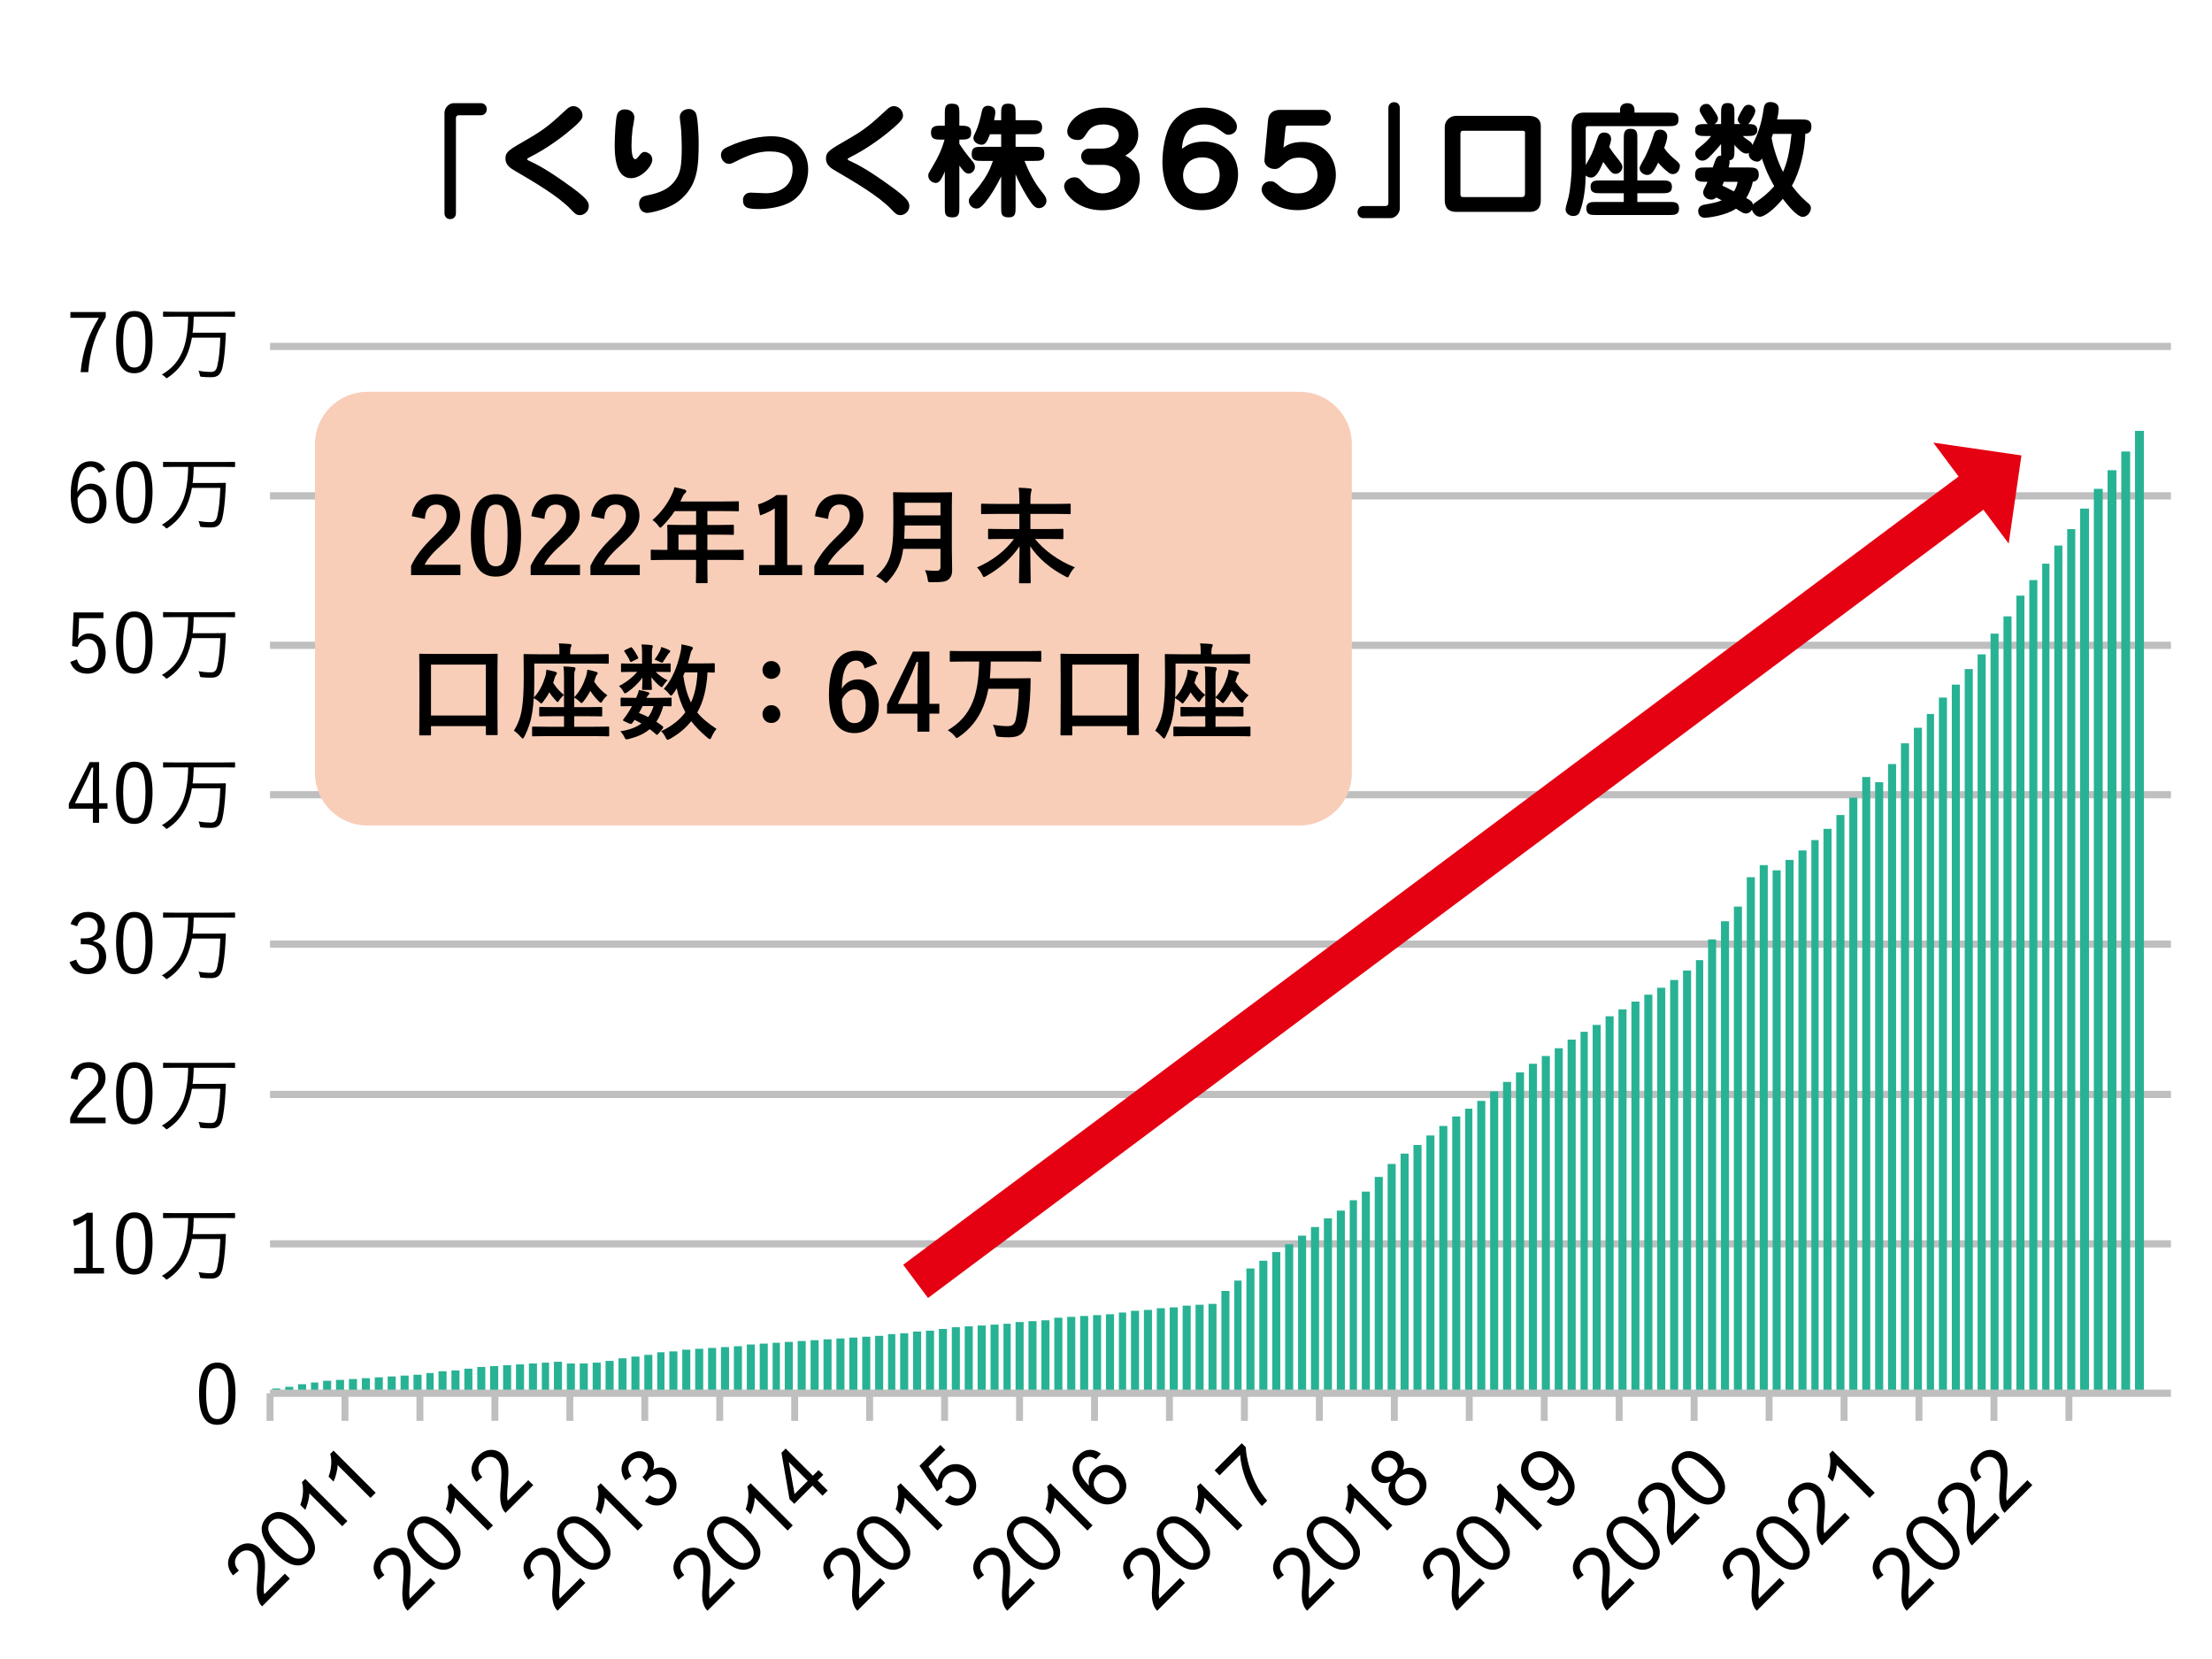 <?xml version="1.0" encoding="utf-8"?>
<!-- Generator: Adobe Illustrator 13.0.0, SVG Export Plug-In  -->
<!DOCTYPE svg PUBLIC "-//W3C//DTD SVG 1.1//EN" "http://www.w3.org/Graphics/SVG/1.1/DTD/svg11.dtd">
<svg version="1.1"
	 xmlns="http://www.w3.org/2000/svg" xmlns:xlink="http://www.w3.org/1999/xlink" xmlns:a="http://ns.adobe.com/AdobeSVGViewerExtensions/3.0/"
	 x="0px" y="0px" width="100%" height="100%" viewBox="0 0 640 480" enable-background="new 0 0 640 480" xml:space="preserve">
<defs>
</defs>
<path fill="none" stroke="#BFBFBF" stroke-width="2.087" stroke-linejoin="round" stroke-miterlimit="10" d="M78.122,359.888h550
	 M78.122,316.655h550 M78.122,273.172h550 M78.122,229.938h550 M78.122,186.704h550 M78.122,143.471h550 M78.122,100.234h550"/>
<rect x="78.773" y="401.748" fill="#28B294" width="2.33" height="1.486"/>
<rect x="82.51" y="401.248" fill="#28B294" width="2.33" height="1.986"/>
<rect x="86.245" y="400.498" fill="#28B294" width="2.331" height="2.736"/>
<rect x="89.981" y="399.998" fill="#28B294" width="2.097" height="3.236"/>
<rect x="93.484" y="399.499" fill="#28B294" width="2.33" height="3.735"/>
<rect x="97.221" y="399.249" fill="#28B294" width="2.33" height="3.985"/>
<rect x="100.957" y="398.999" fill="#28B294" width="2.33" height="4.235"/>
<rect x="104.693" y="398.748" fill="#28B294" width="2.33" height="4.486"/>
<rect x="108.43" y="398.5" fill="#28B294" width="2.33" height="4.734"/>
<rect x="112.165" y="398.25" fill="#28B294" width="2.331" height="4.984"/>
<rect x="115.9" y="398" fill="#28B294" width="2.332" height="5.234"/>
<rect x="119.637" y="397.75" fill="#28B294" width="2.331" height="5.484"/>
<rect x="123.373" y="397.25" fill="#28B294" width="2.098" height="5.984"/>
<rect x="126.877" y="396.75" fill="#28B294" width="2.33" height="6.484"/>
<rect x="130.613" y="396.5" fill="#28B294" width="2.33" height="6.734"/>
<rect x="134.35" y="396" fill="#28B294" width="2.33" height="7.234"/>
<rect x="138.085" y="395.5" fill="#28B294" width="2.331" height="7.734"/>
<rect x="141.821" y="395.25" fill="#28B294" width="2.33" height="7.984"/>
<rect x="145.557" y="395.001" fill="#28B294" width="2.332" height="8.233"/>
<rect x="149.293" y="394.751" fill="#28B294" width="2.331" height="8.483"/>
<rect x="153.029" y="394.501" fill="#28B294" width="2.33" height="8.733"/>
<rect x="156.766" y="394.251" fill="#28B294" width="2.098" height="8.983"/>
<rect x="160.269" y="394.001" fill="#28B294" width="2.331" height="9.233"/>
<rect x="164.005" y="394.501" fill="#28B294" width="2.331" height="8.733"/>
<rect x="167.74" y="394.501" fill="#28B294" width="2.331" height="8.733"/>
<rect x="171.477" y="394.251" fill="#28B294" width="2.331" height="8.983"/>
<rect x="175.213" y="393.752" fill="#28B294" width="2.331" height="9.482"/>
<rect x="178.949" y="393.002" fill="#28B294" width="2.33" height="10.232"/>
<rect x="182.686" y="392.502" fill="#28B294" width="2.33" height="10.732"/>
<rect x="186.422" y="392.002" fill="#28B294" width="2.33" height="11.232"/>
<rect x="190.158" y="391.252" fill="#28B294" width="2.097" height="11.982"/>
<rect x="193.66" y="391.002" fill="#28B294" width="2.331" height="12.232"/>
<rect x="197.396" y="390.502" fill="#28B294" width="2.331" height="12.732"/>
<rect x="201.133" y="390.252" fill="#28B294" width="2.33" height="12.982"/>
<rect x="204.869" y="390.002" fill="#28B294" width="2.33" height="13.232"/>
<rect x="208.605" y="389.753" fill="#28B294" width="2.33" height="13.481"/>
<rect x="212.342" y="389.503" fill="#28B294" width="2.33" height="13.731"/>
<rect x="216.078" y="389.003" fill="#28B294" width="2.33" height="14.231"/>
<rect x="219.813" y="388.754" fill="#28B294" width="2.331" height="14.48"/>
<rect x="223.549" y="388.504" fill="#28B294" width="2.098" height="14.73"/>
<rect x="227.053" y="388.254" fill="#28B294" width="2.33" height="14.98"/>
<rect x="230.789" y="388.004" fill="#28B294" width="2.33" height="15.23"/>
<rect x="234.525" y="387.754" fill="#28B294" width="2.33" height="15.48"/>
<rect x="238.262" y="387.504" fill="#28B294" width="2.33" height="15.73"/>
<rect x="241.997" y="387.254" fill="#28B294" width="2.331" height="15.98"/>
<rect x="245.732" y="387.004" fill="#28B294" width="2.332" height="16.23"/>
<rect x="249.47" y="386.754" fill="#28B294" width="2.331" height="16.48"/>
<rect x="253.205" y="386.504" fill="#28B294" width="2.331" height="16.73"/>
<rect x="256.941" y="386.004" fill="#28B294" width="2.098" height="17.23"/>
<rect x="260.445" y="385.754" fill="#28B294" width="2.33" height="17.48"/>
<rect x="264.182" y="385.254" fill="#28B294" width="2.33" height="17.98"/>
<rect x="267.917" y="385.005" fill="#28B294" width="2.331" height="18.229"/>
<rect x="271.653" y="384.505" fill="#28B294" width="2.331" height="18.729"/>
<rect x="275.389" y="384.006" fill="#28B294" width="2.331" height="19.229"/>
<rect x="279.125" y="383.756" fill="#28B294" width="2.331" height="19.479"/>
<rect x="282.861" y="383.506" fill="#28B294" width="2.331" height="19.729"/>
<rect x="286.598" y="383.256" fill="#28B294" width="2.33" height="19.979"/>
<rect x="290.334" y="383.006" fill="#28B294" width="2.098" height="20.229"/>
<rect x="293.837" y="382.506" fill="#28B294" width="2.331" height="20.729"/>
<rect x="297.573" y="382.256" fill="#28B294" width="2.33" height="20.979"/>
<rect x="301.309" y="382.006" fill="#28B294" width="2.332" height="21.229"/>
<rect x="305.045" y="381.256" fill="#28B294" width="2.333" height="21.979"/>
<rect x="308.784" y="381.006" fill="#28B294" width="2.33" height="22.229"/>
<rect x="312.52" y="380.756" fill="#28B294" width="2.33" height="22.479"/>
<rect x="316.256" y="380.506" fill="#28B294" width="2.331" height="22.729"/>
<rect x="319.992" y="380.257" fill="#28B294" width="2.33" height="22.978"/>
<rect x="323.729" y="379.757" fill="#28B294" width="2.098" height="23.478"/>
<rect x="327.23" y="379.258" fill="#28B294" width="2.332" height="23.977"/>
<rect x="330.967" y="379.008" fill="#28B294" width="2.331" height="24.227"/>
<rect x="334.703" y="378.508" fill="#28B294" width="2.33" height="24.727"/>
<rect x="338.439" y="378.258" fill="#28B294" width="2.331" height="24.977"/>
<rect x="342.176" y="377.758" fill="#28B294" width="2.33" height="25.477"/>
<rect x="345.912" y="377.508" fill="#28B294" width="2.33" height="25.727"/>
<rect x="349.648" y="377.258" fill="#28B294" width="2.33" height="25.977"/>
<rect x="353.385" y="373.51" fill="#28B294" width="2.33" height="29.725"/>
<rect x="357.12" y="370.508" fill="#28B294" width="2.098" height="32.727"/>
<rect x="360.623" y="367.01" fill="#28B294" width="2.331" height="36.225"/>
<rect x="364.359" y="364.761" fill="#28B294" width="2.33" height="38.474"/>
<rect x="368.096" y="362.262" fill="#28B294" width="2.33" height="40.973"/>
<rect x="371.832" y="360.013" fill="#28B294" width="2.33" height="43.222"/>
<rect x="375.568" y="357.514" fill="#28B294" width="2.33" height="45.721"/>
<rect x="379.304" y="355.015" fill="#28B294" width="2.333" height="48.22"/>
<rect x="383.043" y="352.516" fill="#28B294" width="2.33" height="50.719"/>
<rect x="386.779" y="350.267" fill="#28B294" width="2.33" height="52.968"/>
<rect x="390.515" y="347.268" fill="#28B294" width="2.098" height="55.967"/>
<rect x="394.018" y="344.77" fill="#28B294" width="2.33" height="58.465"/>
<rect x="397.754" y="340.521" fill="#28B294" width="2.33" height="62.714"/>
<rect x="401.49" y="336.771" fill="#28B294" width="2.33" height="66.463"/>
<rect x="405.227" y="333.773" fill="#28B294" width="2.33" height="69.461"/>
<rect x="408.963" y="331.274" fill="#28B294" width="2.33" height="71.96"/>
<rect x="412.698" y="328.525" fill="#28B294" width="2.331" height="74.709"/>
<rect x="416.434" y="325.777" fill="#28B294" width="2.332" height="77.457"/>
<rect x="420.171" y="323.028" fill="#28B294" width="2.33" height="80.206"/>
<rect x="423.907" y="320.779" fill="#28B294" width="2.097" height="82.455"/>
<rect x="427.41" y="318.529" fill="#28B294" width="2.33" height="84.705"/>
<rect x="431.146" y="315.781" fill="#28B294" width="2.33" height="87.453"/>
<rect x="434.882" y="313.032" fill="#28B294" width="2.331" height="90.202"/>
<rect x="438.617" y="310.283" fill="#28B294" width="2.332" height="92.951"/>
<rect x="442.354" y="307.783" fill="#28B294" width="2.33" height="95.451"/>
<rect x="446.09" y="305.535" fill="#28B294" width="2.331" height="97.699"/>
<rect x="449.826" y="303.286" fill="#28B294" width="2.331" height="99.948"/>
<rect x="453.562" y="300.787" fill="#28B294" width="2.333" height="102.447"/>
<rect x="457.301" y="298.538" fill="#28B294" width="2.098" height="104.696"/>
<rect x="460.805" y="296.539" fill="#28B294" width="2.33" height="106.695"/>
<rect x="464.541" y="294.037" fill="#28B294" width="2.33" height="109.197"/>
<rect x="468.276" y="292.037" fill="#28B294" width="2.331" height="111.197"/>
<rect x="472.012" y="289.789" fill="#28B294" width="2.332" height="113.445"/>
<rect x="475.748" y="287.789" fill="#28B294" width="2.331" height="115.445"/>
<rect x="479.484" y="285.791" fill="#28B294" width="2.331" height="117.443"/>
<rect x="483.221" y="283.541" fill="#28B294" width="2.33" height="119.693"/>
<rect x="486.957" y="280.793" fill="#28B294" width="2.33" height="122.441"/>
<rect x="490.693" y="277.795" fill="#28B294" width="2.098" height="125.439"/>
<rect x="494.196" y="271.797" fill="#28B294" width="2.331" height="131.438"/>
<rect x="497.932" y="266.549" fill="#28B294" width="2.331" height="136.686"/>
<rect x="501.668" y="262.301" fill="#28B294" width="2.331" height="140.934"/>
<rect x="505.404" y="253.804" fill="#28B294" width="2.331" height="149.431"/>
<rect x="509.141" y="250.305" fill="#28B294" width="2.331" height="152.93"/>
<rect x="512.877" y="251.805" fill="#28B294" width="2.33" height="151.43"/>
<rect x="516.613" y="248.806" fill="#28B294" width="2.33" height="154.429"/>
<rect x="520.35" y="246.057" fill="#28B294" width="2.33" height="157.178"/>
<rect x="524.085" y="243.058" fill="#28B294" width="2.099" height="160.177"/>
<rect x="527.588" y="239.81" fill="#28B294" width="2.333" height="163.425"/>
<rect x="531.327" y="235.811" fill="#28B294" width="2.33" height="167.424"/>
<rect x="535.062" y="230.812" fill="#28B294" width="2.331" height="172.422"/>
<rect x="538.799" y="224.814" fill="#28B294" width="2.33" height="178.42"/>
<rect x="542.535" y="226.314" fill="#28B294" width="2.331" height="176.92"/>
<rect x="546.271" y="221.066" fill="#28B294" width="2.33" height="182.168"/>
<rect x="550.008" y="215.068" fill="#28B294" width="2.33" height="188.166"/>
<rect x="553.744" y="210.57" fill="#28B294" width="2.33" height="192.664"/>
<rect x="557.479" y="206.572" fill="#28B294" width="2.098" height="196.662"/>
<rect x="560.982" y="201.824" fill="#28B294" width="2.33" height="201.41"/>
<rect x="564.719" y="198.074" fill="#28B294" width="2.33" height="205.16"/>
<rect x="568.455" y="193.577" fill="#28B294" width="2.33" height="209.657"/>
<rect x="572.191" y="189.328" fill="#28B294" width="2.33" height="213.906"/>
<rect x="575.928" y="183.33" fill="#28B294" width="2.33" height="219.904"/>
<rect x="579.664" y="178.332" fill="#28B294" width="2.33" height="224.902"/>
<rect x="583.399" y="172.335" fill="#28B294" width="2.331" height="230.899"/>
<rect x="587.136" y="167.836" fill="#28B294" width="2.33" height="235.398"/>
<rect x="590.871" y="163.088" fill="#28B294" width="2.098" height="240.146"/>
<rect x="594.375" y="157.84" fill="#28B294" width="2.33" height="245.395"/>
<rect x="598.111" y="153.093" fill="#28B294" width="2.33" height="250.142"/>
<path d="M82.424,455.311l1.434,1.434l-8.029,8.029c-0.369-0.348-0.656-0.752-0.861-1.21c-0.342-0.751-0.554-1.617-0.634-2.598
	s-0.043-2.244,0.112-3.792c0.237-2.402,0.271-4.152,0.104-5.248c-0.169-1.098-0.535-1.928-1.098-2.49
	c-0.592-0.592-1.302-0.879-2.131-0.861c-0.828,0.016-1.582,0.363-2.262,1.043c-0.719,0.719-1.078,1.508-1.077,2.37
	c-0.001,0.862,0.378,1.677,1.136,2.444l-1.691,1.375c-1.038-1.248-1.515-2.515-1.43-3.799c0.086-1.284,0.707-2.504,1.861-3.658
	c1.166-1.166,2.41-1.766,3.736-1.799c1.326-0.032,2.467,0.429,3.423,1.385c0.485,0.486,0.864,1.062,1.136,1.732
	c0.27,0.668,0.435,1.492,0.492,2.473c0.059,0.98,0.004,2.459-0.161,4.438c-0.144,1.646-0.208,2.73-0.194,3.252
	c0.014,0.522,0.072,1.002,0.178,1.438L82.424,455.311z"/>
<path d="M79.467,449.153c-1.437-1.437-2.445-2.739-3.025-3.911s-0.816-2.285-0.708-3.344c0.107-1.058,0.604-2.028,1.487-2.912
	c0.652-0.652,1.355-1.094,2.109-1.322s1.538-0.257,2.354-0.082c0.814,0.174,1.668,0.523,2.56,1.052
	c0.893,0.527,1.94,1.394,3.146,2.599c1.425,1.425,2.43,2.721,3.012,3.89s0.822,2.282,0.717,3.344
	c-0.105,1.06-0.602,2.036-1.491,2.925c-1.171,1.172-2.511,1.672-4.02,1.5C83.795,452.681,81.748,451.435,79.467,449.153z
	 M81,447.621c1.994,1.994,3.555,3.088,4.682,3.281s2.033-0.053,2.718-0.738c0.685-0.685,0.929-1.592,0.733-2.723
	c-0.196-1.129-1.289-2.688-3.277-4.677c-2-2-3.562-3.095-4.686-3.286c-1.125-0.19-2.035,0.062-2.73,0.758
	c-0.686,0.686-0.942,1.522-0.771,2.512C77.895,444.002,79.005,445.626,81,447.621z"/>
<path d="M100.514,440.088l-1.492,1.492l-9.504-9.505c-0.017,0.701-0.145,1.515-0.385,2.44s-0.508,1.705-0.8,2.341l-1.442-1.442
	c0.441-1.227,0.697-2.43,0.763-3.612c0.066-1.183-0.033-2.166-0.298-2.95l0.961-0.961L100.514,440.088z"/>
<path d="M108.692,431.909l-1.491,1.491l-9.504-9.504c-0.018,0.701-0.146,1.515-0.387,2.439c-0.24,0.926-0.506,1.707-0.799,2.342
	l-1.441-1.441c0.441-1.227,0.695-2.432,0.762-3.613c0.066-1.183-0.033-2.166-0.298-2.95l0.961-0.961L108.692,431.909z"/>
<path d="M124.538,456.569l1.434,1.434l-8.03,8.03c-0.369-0.348-0.656-0.752-0.861-1.211c-0.342-0.75-0.554-1.616-0.633-2.598
	c-0.08-0.98-0.043-2.244,0.111-3.791c0.237-2.402,0.271-4.152,0.104-5.249c-0.169-1.097-0.535-1.927-1.098-2.489
	c-0.592-0.592-1.302-0.879-2.13-0.862c-0.829,0.017-1.583,0.364-2.263,1.044c-0.719,0.719-1.077,1.508-1.077,2.37
	c0,0.861,0.378,1.677,1.136,2.444l-1.691,1.375c-1.038-1.248-1.515-2.515-1.429-3.799c0.085-1.285,0.706-2.504,1.86-3.658
	c1.166-1.166,2.411-1.766,3.736-1.799c1.326-0.033,2.467,0.428,3.424,1.385c0.485,0.485,0.863,1.062,1.135,1.731
	c0.27,0.669,0.435,1.493,0.492,2.474c0.059,0.98,0.004,2.459-0.161,4.438c-0.144,1.646-0.208,2.73-0.194,3.252
	c0.014,0.522,0.072,1.002,0.178,1.438L124.538,456.569z"/>
<path d="M121.58,450.413c-1.437-1.437-2.444-2.74-3.025-3.911c-0.58-1.172-0.815-2.286-0.708-3.344
	c0.108-1.059,0.604-2.029,1.487-2.912c0.652-0.652,1.355-1.094,2.109-1.322c0.754-0.229,1.538-0.257,2.354-0.083
	c0.814,0.174,1.668,0.524,2.561,1.052c0.892,0.528,1.939,1.395,3.145,2.599c1.426,1.425,2.43,2.722,3.012,3.891
	c0.583,1.168,0.822,2.282,0.717,3.343s-0.602,2.037-1.491,2.926c-1.171,1.172-2.511,1.671-4.019,1.5
	C125.908,453.94,123.861,452.694,121.58,450.413z M123.113,448.88c1.994,1.994,3.555,3.088,4.682,3.281s2.033-0.052,2.718-0.737
	s0.929-1.592,0.733-2.723c-0.196-1.129-1.289-2.688-3.277-4.677c-2-2-3.562-3.095-4.686-3.286c-1.125-0.19-2.035,0.062-2.73,0.758
	c-0.686,0.686-0.942,1.522-0.771,2.512C120.008,445.262,121.119,446.885,123.113,448.88z"/>
<path d="M142.627,441.348l-1.491,1.491l-9.505-9.505c-0.016,0.701-0.145,1.516-0.385,2.441c-0.24,0.925-0.507,1.705-0.799,2.34
	l-1.442-1.441c0.441-1.227,0.696-2.43,0.763-3.613c0.065-1.182-0.034-2.165-0.299-2.949l0.961-0.961L142.627,441.348z"/>
<path d="M152.853,428.255l1.434,1.434l-8.029,8.029c-0.37-0.348-0.657-0.751-0.862-1.21c-0.342-0.751-0.553-1.617-0.633-2.598
	s-0.043-2.244,0.111-3.791c0.238-2.402,0.271-4.152,0.104-5.249s-0.534-1.927-1.098-2.49c-0.592-0.591-1.301-0.878-2.129-0.862
	c-0.83,0.018-1.584,0.365-2.264,1.045c-0.718,0.718-1.076,1.508-1.076,2.369s0.378,1.677,1.135,2.445l-1.69,1.375
	c-1.038-1.248-1.515-2.516-1.429-3.799c0.085-1.285,0.705-2.504,1.859-3.658c1.166-1.166,2.411-1.766,3.737-1.799
	s2.466,0.428,3.423,1.385c0.485,0.485,0.864,1.062,1.135,1.731c0.271,0.668,0.436,1.493,0.492,2.474
	c0.059,0.98,0.005,2.459-0.16,4.438c-0.145,1.646-0.209,2.729-0.195,3.252c0.014,0.521,0.073,1.001,0.178,1.438L152.853,428.255z"/>
<path d="M167.913,456.569l1.434,1.434l-8.03,8.03c-0.369-0.348-0.656-0.752-0.861-1.211c-0.342-0.75-0.554-1.616-0.633-2.598
	c-0.08-0.98-0.043-2.244,0.111-3.791c0.237-2.402,0.271-4.152,0.104-5.249c-0.169-1.097-0.535-1.927-1.098-2.489
	c-0.592-0.592-1.302-0.879-2.13-0.862c-0.829,0.017-1.583,0.364-2.263,1.044c-0.719,0.719-1.077,1.508-1.077,2.37
	c0,0.861,0.378,1.677,1.136,2.444l-1.691,1.375c-1.038-1.248-1.515-2.515-1.429-3.799c0.085-1.285,0.706-2.504,1.86-3.658
	c1.166-1.166,2.411-1.766,3.736-1.799c1.326-0.033,2.467,0.428,3.424,1.385c0.485,0.485,0.863,1.062,1.135,1.731
	c0.27,0.669,0.435,1.493,0.492,2.474c0.059,0.98,0.004,2.459-0.161,4.438c-0.144,1.646-0.208,2.73-0.194,3.252
	c0.014,0.522,0.072,1.002,0.178,1.438L167.913,456.569z"/>
<path d="M164.955,450.413c-1.437-1.437-2.444-2.74-3.025-3.911c-0.58-1.172-0.815-2.286-0.708-3.344
	c0.108-1.059,0.604-2.029,1.487-2.912c0.652-0.652,1.355-1.094,2.109-1.322c0.754-0.229,1.538-0.257,2.354-0.083
	c0.814,0.174,1.668,0.524,2.561,1.052c0.892,0.528,1.939,1.395,3.145,2.599c1.426,1.425,2.43,2.722,3.012,3.891
	c0.583,1.168,0.822,2.282,0.717,3.343s-0.602,2.037-1.491,2.926c-1.171,1.172-2.511,1.671-4.019,1.5
	C169.283,453.94,167.236,452.694,164.955,450.413z M166.488,448.88c1.994,1.994,3.555,3.088,4.682,3.281s2.033-0.052,2.718-0.737
	s0.929-1.592,0.733-2.723c-0.196-1.129-1.289-2.688-3.277-4.677c-2-2-3.562-3.095-4.686-3.286c-1.125-0.19-2.035,0.062-2.73,0.758
	c-0.686,0.686-0.942,1.522-0.771,2.512C163.383,445.262,164.494,446.885,166.488,448.88z"/>
<path d="M186.002,441.348l-1.491,1.491l-9.505-9.505c-0.016,0.701-0.145,1.516-0.385,2.441c-0.24,0.925-0.507,1.705-0.799,2.34
	l-1.442-1.441c0.441-1.227,0.696-2.43,0.763-3.613c0.065-1.182-0.034-2.165-0.299-2.949l0.961-0.961L186.002,441.348z"/>
<path d="M186.624,434.312l1.292-1.691c1.018,0.674,1.918,0.992,2.701,0.953c0.785-0.038,1.473-0.354,2.064-0.943
	c0.701-0.702,1.051-1.538,1.049-2.508c-0.004-0.969-0.363-1.812-1.082-2.531c-0.686-0.686-1.475-1.025-2.366-1.023
	c-0.892,0.004-1.684,0.35-2.374,1.04c-0.281,0.282-0.577,0.688-0.887,1.218l-1.144-1.475c0.11-0.088,0.196-0.163,0.257-0.224
	c0.635-0.636,1.041-1.372,1.219-2.212c0.176-0.84-0.08-1.605-0.771-2.295c-0.547-0.548-1.185-0.815-1.914-0.805
	c-0.729,0.012-1.387,0.309-1.972,0.895c-0.58,0.58-0.881,1.246-0.903,1.997c-0.021,0.751,0.276,1.547,0.895,2.387l-1.756,1.226
	c-0.818-1.182-1.179-2.37-1.082-3.566s0.626-2.274,1.588-3.236c0.662-0.662,1.414-1.131,2.258-1.404
	c0.842-0.273,1.656-0.312,2.443-0.115c0.787,0.195,1.457,0.57,2.01,1.122c0.525,0.524,0.862,1.144,1.012,1.856
	c0.148,0.713,0.074,1.473-0.225,2.279c0.885-0.553,1.785-0.768,2.706-0.643c0.92,0.124,1.772,0.578,2.556,1.363
	c1.061,1.061,1.574,2.346,1.537,3.857c-0.035,1.51-0.645,2.857-1.826,4.039c-1.066,1.066-2.27,1.634-3.609,1.703
	C188.959,435.645,187.734,435.224,186.624,434.312z"/>
<path d="M211.286,456.569l1.434,1.434l-8.03,8.03c-0.369-0.348-0.656-0.752-0.861-1.211c-0.342-0.75-0.554-1.616-0.633-2.598
	c-0.08-0.98-0.043-2.244,0.111-3.791c0.237-2.402,0.271-4.152,0.104-5.249c-0.169-1.097-0.535-1.927-1.098-2.489
	c-0.592-0.592-1.302-0.879-2.13-0.862c-0.829,0.017-1.583,0.364-2.263,1.044c-0.719,0.719-1.077,1.508-1.077,2.37
	c0,0.861,0.378,1.677,1.136,2.444l-1.691,1.375c-1.038-1.248-1.515-2.515-1.429-3.799c0.085-1.285,0.706-2.504,1.86-3.658
	c1.166-1.166,2.411-1.766,3.736-1.799c1.326-0.033,2.467,0.428,3.424,1.385c0.485,0.485,0.863,1.062,1.135,1.731
	c0.27,0.669,0.435,1.493,0.492,2.474c0.059,0.98,0.004,2.459-0.161,4.438c-0.144,1.646-0.208,2.73-0.194,3.252
	c0.014,0.522,0.072,1.002,0.178,1.438L211.286,456.569z"/>
<path d="M208.328,450.413c-1.437-1.437-2.444-2.74-3.025-3.911c-0.58-1.172-0.815-2.286-0.708-3.344
	c0.108-1.059,0.604-2.029,1.487-2.912c0.652-0.652,1.355-1.094,2.109-1.322c0.754-0.229,1.538-0.257,2.354-0.083
	c0.814,0.174,1.668,0.524,2.561,1.052c0.892,0.528,1.939,1.395,3.145,2.599c1.426,1.425,2.43,2.722,3.012,3.891
	c0.583,1.168,0.822,2.282,0.717,3.343s-0.602,2.037-1.491,2.926c-1.171,1.172-2.511,1.671-4.019,1.5
	C212.656,453.94,210.609,452.694,208.328,450.413z M209.861,448.88c1.994,1.994,3.555,3.088,4.682,3.281s2.033-0.052,2.718-0.737
	s0.929-1.592,0.733-2.723c-0.196-1.129-1.289-2.688-3.277-4.677c-2-2-3.562-3.095-4.686-3.286c-1.125-0.19-2.035,0.062-2.73,0.758
	c-0.686,0.686-0.942,1.522-0.771,2.512C206.756,445.262,207.867,446.885,209.861,448.88z"/>
<path d="M229.375,441.348l-1.491,1.491l-9.505-9.505c-0.016,0.701-0.145,1.516-0.385,2.441c-0.24,0.925-0.507,1.705-0.799,2.34
	l-1.442-1.441c0.441-1.227,0.696-2.43,0.763-3.613c0.065-1.182-0.034-2.165-0.299-2.949l0.961-0.961L229.375,441.348z"/>
<path d="M237.977,432.746l-2.908-2.908l-5.27,5.27l-1.367-1.367l-2.33-13.416l1.219-1.218l7.873,7.872l1.641-1.641l1.367,1.367
	l-1.641,1.641l2.908,2.908L237.977,432.746z M233.701,428.471l-5.478-5.478l1.675,9.28L233.701,428.471z"/>
<path d="M254.659,456.569l1.434,1.434l-8.03,8.03c-0.369-0.348-0.656-0.752-0.861-1.211c-0.342-0.75-0.554-1.616-0.633-2.598
	c-0.08-0.98-0.043-2.244,0.111-3.791c0.237-2.402,0.271-4.152,0.104-5.249c-0.169-1.097-0.535-1.927-1.098-2.489
	c-0.592-0.592-1.302-0.879-2.13-0.862c-0.829,0.017-1.583,0.364-2.263,1.044c-0.719,0.719-1.077,1.508-1.077,2.37
	c0,0.861,0.378,1.677,1.136,2.444l-1.691,1.375c-1.038-1.248-1.515-2.515-1.429-3.799c0.085-1.285,0.706-2.504,1.86-3.658
	c1.166-1.166,2.411-1.766,3.736-1.799c1.326-0.033,2.467,0.428,3.424,1.385c0.485,0.485,0.863,1.062,1.135,1.731
	c0.27,0.669,0.435,1.493,0.492,2.474c0.059,0.98,0.004,2.459-0.161,4.438c-0.144,1.646-0.208,2.73-0.194,3.252
	c0.014,0.522,0.072,1.002,0.178,1.438L254.659,456.569z"/>
<path d="M251.701,450.413c-1.437-1.437-2.444-2.74-3.025-3.911c-0.58-1.172-0.815-2.286-0.708-3.344
	c0.108-1.059,0.604-2.029,1.487-2.912c0.652-0.652,1.355-1.094,2.109-1.322c0.754-0.229,1.538-0.257,2.354-0.083
	c0.814,0.174,1.668,0.524,2.561,1.052c0.892,0.528,1.939,1.395,3.145,2.599c1.426,1.425,2.43,2.722,3.012,3.891
	c0.583,1.168,0.822,2.282,0.717,3.343s-0.602,2.037-1.491,2.926c-1.171,1.172-2.511,1.671-4.019,1.5
	C256.029,453.94,253.982,452.694,251.701,450.413z M253.234,448.88c1.994,1.994,3.555,3.088,4.682,3.281s2.033-0.052,2.718-0.737
	s0.929-1.592,0.733-2.723c-0.196-1.129-1.289-2.688-3.277-4.677c-2-2-3.562-3.095-4.686-3.286c-1.125-0.19-2.035,0.062-2.73,0.758
	c-0.686,0.686-0.942,1.522-0.771,2.512C250.129,445.262,251.24,446.885,253.234,448.88z"/>
<path d="M272.748,441.348l-1.491,1.491l-9.505-9.505c-0.016,0.701-0.145,1.516-0.385,2.441c-0.24,0.925-0.507,1.705-0.799,2.34
	l-1.442-1.441c0.441-1.227,0.696-2.43,0.763-3.613c0.065-1.182-0.034-2.165-0.299-2.949l0.961-0.961L272.748,441.348z"/>
<path d="M273.387,434.346l1.434-1.699c0.878,0.646,1.721,0.95,2.527,0.912c0.807-0.039,1.508-0.356,2.104-0.953
	c0.718-0.719,1.056-1.597,1.011-2.635c-0.044-1.039-0.514-2.006-1.408-2.9c-0.852-0.852-1.761-1.283-2.73-1.297
	c-0.969-0.014-1.842,0.365-2.615,1.139c-0.48,0.48-0.805,1.023-0.973,1.629c-0.169,0.604-0.189,1.191-0.062,1.761l-1.582,1.218
	l-5.063-7.416l6.041-6.041l1.425,1.426l-4.848,4.848l2.61,3.919c0.222-1.237,0.731-2.257,1.533-3.058
	c1.061-1.061,2.323-1.588,3.786-1.582c1.465,0.005,2.773,0.584,3.929,1.739c1.099,1.099,1.729,2.37,1.89,3.812
	c0.204,1.763-0.367,3.318-1.716,4.666c-1.104,1.104-2.315,1.697-3.634,1.777C275.728,435.689,274.508,435.268,273.387,434.346z"/>
<path d="M298.03,456.569l1.434,1.434l-8.03,8.03c-0.369-0.348-0.656-0.752-0.861-1.211c-0.342-0.75-0.554-1.616-0.633-2.598
	c-0.08-0.98-0.043-2.244,0.111-3.791c0.237-2.402,0.271-4.152,0.104-5.249c-0.169-1.097-0.535-1.927-1.098-2.489
	c-0.592-0.592-1.302-0.879-2.13-0.862c-0.829,0.017-1.583,0.364-2.263,1.044c-0.719,0.719-1.077,1.508-1.077,2.37
	c0,0.861,0.378,1.677,1.136,2.444l-1.691,1.375c-1.038-1.248-1.515-2.515-1.429-3.799c0.085-1.285,0.706-2.504,1.86-3.658
	c1.166-1.166,2.411-1.766,3.736-1.799c1.326-0.033,2.467,0.428,3.424,1.385c0.485,0.485,0.863,1.062,1.135,1.731
	c0.27,0.669,0.435,1.493,0.492,2.474c0.059,0.98,0.004,2.459-0.161,4.438c-0.144,1.646-0.208,2.73-0.194,3.252
	c0.014,0.522,0.072,1.002,0.178,1.438L298.03,456.569z"/>
<path d="M295.072,450.413c-1.437-1.437-2.444-2.74-3.025-3.911c-0.58-1.172-0.815-2.286-0.708-3.344
	c0.108-1.059,0.604-2.029,1.487-2.912c0.652-0.652,1.355-1.094,2.109-1.322c0.754-0.229,1.538-0.257,2.354-0.083
	c0.814,0.174,1.668,0.524,2.561,1.052c0.892,0.528,1.939,1.395,3.145,2.599c1.426,1.425,2.43,2.722,3.012,3.891
	c0.583,1.168,0.822,2.282,0.717,3.343s-0.602,2.037-1.491,2.926c-1.171,1.172-2.511,1.671-4.019,1.5
	C299.4,453.94,297.354,452.694,295.072,450.413z M296.605,448.88c1.994,1.994,3.555,3.088,4.682,3.281s2.033-0.052,2.718-0.737
	s0.929-1.592,0.733-2.723c-0.196-1.129-1.289-2.688-3.277-4.677c-2-2-3.562-3.095-4.686-3.286c-1.125-0.19-2.035,0.062-2.73,0.758
	c-0.686,0.686-0.942,1.522-0.771,2.512C293.5,445.262,294.611,446.885,296.605,448.88z"/>
<path d="M316.119,441.348l-1.491,1.491l-9.505-9.505c-0.016,0.701-0.145,1.516-0.385,2.441c-0.24,0.925-0.507,1.705-0.799,2.34
	l-1.442-1.441c0.441-1.227,0.696-2.43,0.763-3.613c0.065-1.182-0.034-2.165-0.299-2.949l0.961-0.961L316.119,441.348z"/>
<path d="M318.506,420.615l-1.367,1.599c-0.719-0.452-1.331-0.69-1.84-0.712c-0.828-0.022-1.538,0.262-2.129,0.854
	c-0.476,0.475-0.76,1.024-0.854,1.648c-0.127,0.812,0.002,1.682,0.39,2.61c0.386,0.929,1.183,2.005,2.386,3.231
	c-0.188-0.906-0.154-1.751,0.1-2.535c0.254-0.785,0.666-1.461,1.234-2.031c0.994-0.994,2.207-1.475,3.639-1.441
	c1.43,0.033,2.726,0.63,3.886,1.79c0.763,0.763,1.307,1.636,1.632,2.618c0.326,0.984,0.377,1.938,0.149,2.859
	c-0.226,0.922-0.704,1.748-1.433,2.479c-1.243,1.242-2.715,1.799-4.413,1.669s-3.598-1.244-5.697-3.344
	c-2.348-2.348-3.621-4.488-3.819-6.422c-0.172-1.685,0.384-3.168,1.666-4.45c0.955-0.955,2.006-1.471,3.152-1.545
	S317.439,419.791,318.506,420.615z M317.652,431.942c0.514,0.514,1.115,0.896,1.803,1.147s1.351,0.304,1.988,0.158
	c0.639-0.146,1.173-0.436,1.604-0.867c0.63-0.629,0.918-1.424,0.862-2.386c-0.056-0.961-0.52-1.878-1.393-2.751
	c-0.84-0.84-1.726-1.277-2.655-1.313c-0.932-0.036-1.736,0.286-2.416,0.966c-0.674,0.674-1.004,1.487-0.99,2.439
	C316.469,430.289,316.868,431.158,317.652,431.942z"/>
<path d="M341.403,456.569l1.434,1.434l-8.03,8.03c-0.369-0.348-0.656-0.752-0.861-1.211c-0.342-0.75-0.554-1.616-0.633-2.598
	c-0.08-0.98-0.043-2.244,0.111-3.791c0.237-2.402,0.271-4.152,0.104-5.249c-0.169-1.097-0.535-1.927-1.098-2.489
	c-0.592-0.592-1.302-0.879-2.13-0.862c-0.829,0.017-1.583,0.364-2.263,1.044c-0.719,0.719-1.077,1.508-1.077,2.37
	c0,0.861,0.378,1.677,1.136,2.444l-1.691,1.375c-1.038-1.248-1.515-2.515-1.429-3.799c0.085-1.285,0.706-2.504,1.86-3.658
	c1.166-1.166,2.411-1.766,3.736-1.799c1.326-0.033,2.467,0.428,3.424,1.385c0.485,0.485,0.863,1.062,1.135,1.731
	c0.27,0.669,0.435,1.493,0.492,2.474c0.059,0.98,0.004,2.459-0.161,4.438c-0.144,1.646-0.208,2.73-0.194,3.252
	c0.014,0.522,0.072,1.002,0.178,1.438L341.403,456.569z"/>
<path d="M338.445,450.413c-1.437-1.437-2.444-2.74-3.025-3.911c-0.58-1.172-0.815-2.286-0.708-3.344
	c0.108-1.059,0.604-2.029,1.487-2.912c0.652-0.652,1.355-1.094,2.109-1.322c0.754-0.229,1.538-0.257,2.354-0.083
	c0.814,0.174,1.668,0.524,2.561,1.052c0.892,0.528,1.939,1.395,3.145,2.599c1.426,1.425,2.43,2.722,3.012,3.891
	c0.583,1.168,0.822,2.282,0.717,3.343s-0.602,2.037-1.491,2.926c-1.171,1.172-2.511,1.671-4.019,1.5
	C342.773,453.94,340.727,452.694,338.445,450.413z M339.979,448.88c1.994,1.994,3.555,3.088,4.682,3.281s2.033-0.052,2.718-0.737
	s0.929-1.592,0.733-2.723c-0.196-1.129-1.289-2.688-3.277-4.677c-2-2-3.562-3.095-4.686-3.286c-1.125-0.19-2.035,0.062-2.73,0.758
	c-0.686,0.686-0.942,1.522-0.771,2.512C336.873,445.262,337.984,446.885,339.979,448.88z"/>
<path d="M359.492,441.348l-1.491,1.491l-9.505-9.505c-0.016,0.701-0.145,1.516-0.385,2.441c-0.24,0.925-0.507,1.705-0.799,2.34
	l-1.442-1.441c0.441-1.227,0.696-2.43,0.763-3.613c0.065-1.182-0.034-2.165-0.299-2.949l0.961-0.961L359.492,441.348z"/>
<path d="M352.855,426.871l-1.434-1.434l7.863-7.863l1.16,1.16c0.05,1.596,0.377,3.457,0.982,5.58
	c0.605,2.125,1.421,4.114,2.448,5.971c0.718,1.314,1.642,2.619,2.768,3.911l-1.532,1.532c-0.939-0.972-1.906-2.313-2.9-4.026
	c-0.994-1.712-1.785-3.532-2.37-5.461c-0.586-1.928-0.931-3.701-1.036-5.319L352.855,426.871z"/>
<path d="M384.776,456.569l1.434,1.434l-8.03,8.03c-0.369-0.348-0.656-0.752-0.861-1.211c-0.342-0.75-0.554-1.616-0.633-2.598
	c-0.08-0.98-0.043-2.244,0.111-3.791c0.237-2.402,0.271-4.152,0.104-5.249c-0.169-1.097-0.535-1.927-1.098-2.489
	c-0.592-0.592-1.302-0.879-2.13-0.862c-0.829,0.017-1.583,0.364-2.263,1.044c-0.719,0.719-1.077,1.508-1.077,2.37
	c0,0.861,0.378,1.677,1.136,2.444l-1.691,1.375c-1.038-1.248-1.515-2.515-1.429-3.799c0.085-1.285,0.706-2.504,1.86-3.658
	c1.166-1.166,2.411-1.766,3.736-1.799c1.326-0.033,2.467,0.428,3.424,1.385c0.485,0.485,0.863,1.062,1.135,1.731
	c0.27,0.669,0.435,1.493,0.492,2.474c0.059,0.98,0.004,2.459-0.161,4.438c-0.144,1.646-0.208,2.73-0.194,3.252
	c0.014,0.522,0.072,1.002,0.178,1.438L384.776,456.569z"/>
<path d="M381.818,450.413c-1.437-1.437-2.444-2.74-3.025-3.911c-0.58-1.172-0.815-2.286-0.708-3.344
	c0.108-1.059,0.604-2.029,1.487-2.912c0.652-0.652,1.355-1.094,2.109-1.322c0.754-0.229,1.538-0.257,2.354-0.083
	c0.814,0.174,1.668,0.524,2.561,1.052c0.892,0.528,1.939,1.395,3.145,2.599c1.426,1.425,2.43,2.722,3.012,3.891
	c0.583,1.168,0.822,2.282,0.717,3.343s-0.602,2.037-1.491,2.926c-1.171,1.172-2.511,1.671-4.019,1.5
	C386.146,453.94,384.1,452.694,381.818,450.413z M383.352,448.88c1.994,1.994,3.555,3.088,4.682,3.281s2.033-0.052,2.718-0.737
	s0.929-1.592,0.733-2.723c-0.196-1.129-1.289-2.688-3.277-4.677c-2-2-3.562-3.095-4.686-3.286c-1.125-0.19-2.035,0.062-2.73,0.758
	c-0.686,0.686-0.942,1.522-0.771,2.512C380.246,445.262,381.357,446.885,383.352,448.88z"/>
<path d="M402.865,441.348l-1.491,1.491l-9.505-9.505c-0.016,0.701-0.145,1.516-0.385,2.441c-0.24,0.925-0.507,1.705-0.799,2.34
	l-1.442-1.441c0.441-1.227,0.696-2.43,0.763-3.613c0.065-1.182-0.034-2.165-0.299-2.949l0.961-0.961L402.865,441.348z"/>
<path d="M402.394,428.645c-0.845,0.393-1.627,0.527-2.345,0.406c-0.719-0.122-1.371-0.475-1.957-1.061
	c-0.883-0.885-1.309-1.945-1.275-3.183s0.578-2.384,1.633-3.438c1.061-1.061,2.222-1.606,3.484-1.637
	c1.262-0.031,2.336,0.396,3.219,1.279c0.564,0.564,0.906,1.202,1.028,1.915c0.121,0.713-0.006,1.483-0.382,2.312
	c0.989-0.502,1.949-0.678,2.88-0.525c0.931,0.151,1.772,0.604,2.523,1.354c1.038,1.038,1.544,2.278,1.517,3.72
	c-0.027,1.443-0.641,2.764-1.84,3.962s-2.521,1.811-3.965,1.835c-1.445,0.025-2.697-0.492-3.758-1.553
	c-0.791-0.791-1.252-1.652-1.385-2.586C401.64,430.512,401.847,429.578,402.394,428.645z M399.568,426.416
	c0.574,0.574,1.229,0.858,1.963,0.854c0.734-0.006,1.398-0.305,1.989-0.896c0.575-0.575,0.864-1.227,0.87-1.956
	c0.006-0.729-0.254-1.355-0.779-1.881c-0.547-0.547-1.195-0.818-1.947-0.812c-0.751,0.006-1.408,0.291-1.973,0.854
	c-0.568,0.569-0.858,1.225-0.869,1.965C398.811,425.283,399.06,425.907,399.568,426.416z M404.697,432.506
	c0.426,0.426,0.938,0.736,1.537,0.932c0.6,0.197,1.207,0.205,1.822,0.025c0.617-0.18,1.154-0.498,1.612-0.957
	c0.712-0.713,1.071-1.53,1.077-2.453c0.006-0.922-0.346-1.736-1.053-2.443c-0.718-0.719-1.551-1.074-2.498-1.065
	c-0.947,0.008-1.78,0.371-2.498,1.089c-0.702,0.702-1.051,1.516-1.049,2.441C403.651,430.999,404.001,431.81,404.697,432.506z"/>
<path d="M428.149,456.569l1.434,1.434l-8.03,8.03c-0.369-0.348-0.656-0.752-0.861-1.211c-0.342-0.75-0.554-1.616-0.633-2.598
	c-0.08-0.98-0.043-2.244,0.111-3.791c0.237-2.402,0.271-4.152,0.104-5.249c-0.169-1.097-0.535-1.927-1.098-2.489
	c-0.592-0.592-1.302-0.879-2.13-0.862c-0.829,0.017-1.583,0.364-2.263,1.044c-0.719,0.719-1.077,1.508-1.077,2.37
	c0,0.861,0.378,1.677,1.136,2.444l-1.691,1.375c-1.038-1.248-1.515-2.515-1.429-3.799c0.085-1.285,0.706-2.504,1.86-3.658
	c1.166-1.166,2.411-1.766,3.736-1.799c1.326-0.033,2.467,0.428,3.424,1.385c0.485,0.485,0.863,1.062,1.135,1.731
	c0.27,0.669,0.435,1.493,0.492,2.474c0.059,0.98,0.004,2.459-0.161,4.438c-0.144,1.646-0.208,2.73-0.194,3.252
	c0.014,0.522,0.072,1.002,0.178,1.438L428.149,456.569z"/>
<path d="M425.191,450.413c-1.437-1.437-2.444-2.74-3.025-3.911c-0.58-1.172-0.815-2.286-0.708-3.344
	c0.108-1.059,0.604-2.029,1.487-2.912c0.652-0.652,1.355-1.094,2.109-1.322c0.754-0.229,1.538-0.257,2.354-0.083
	c0.814,0.174,1.668,0.524,2.561,1.052c0.892,0.528,1.939,1.395,3.145,2.599c1.426,1.425,2.43,2.722,3.012,3.891
	c0.583,1.168,0.822,2.282,0.717,3.343s-0.602,2.037-1.491,2.926c-1.171,1.172-2.511,1.671-4.019,1.5
	C429.52,453.94,427.473,452.694,425.191,450.413z M426.725,448.88c1.994,1.994,3.555,3.088,4.682,3.281s2.033-0.052,2.718-0.737
	s0.929-1.592,0.733-2.723c-0.196-1.129-1.289-2.688-3.277-4.677c-2-2-3.562-3.095-4.686-3.286c-1.125-0.19-2.035,0.062-2.73,0.758
	c-0.686,0.686-0.942,1.522-0.771,2.512C423.619,445.262,424.73,446.885,426.725,448.88z"/>
<path d="M446.238,441.348l-1.491,1.491l-9.505-9.505c-0.016,0.701-0.145,1.516-0.385,2.441c-0.24,0.925-0.507,1.705-0.799,2.34
	l-1.442-1.441c0.441-1.227,0.696-2.43,0.763-3.613c0.065-1.182-0.034-2.165-0.299-2.949l0.961-0.961L446.238,441.348z"/>
<path d="M447.473,434.494l1.302-1.565c0.796,0.552,1.517,0.81,2.163,0.771s1.237-0.326,1.773-0.861
	c0.458-0.459,0.755-0.966,0.891-1.521c0.135-0.555,0.138-1.118,0.008-1.689c-0.13-0.572-0.418-1.23-0.865-1.977
	c-0.448-0.746-0.98-1.428-1.6-2.047c-0.066-0.066-0.169-0.163-0.307-0.29c0.177,0.773,0.154,1.565-0.066,2.378
	s-0.633,1.52-1.234,2.121c-1.006,1.006-2.221,1.492-3.646,1.459s-2.734-0.646-3.928-1.84c-1.232-1.232-1.86-2.587-1.885-4.064
	c-0.025-1.479,0.51-2.764,1.604-3.857c0.789-0.789,1.725-1.3,2.805-1.529c1.08-0.229,2.184-0.119,3.311,0.328
	s2.436,1.416,3.928,2.908c1.553,1.553,2.619,2.957,3.203,4.213c0.582,1.258,0.781,2.459,0.596,3.605s-0.725,2.167-1.619,3.062
	c-0.951,0.949-1.99,1.461-3.121,1.537C449.654,435.709,448.551,435.329,447.473,434.494z M448.219,423.025
	c-0.855-0.855-1.764-1.307-2.721-1.354c-0.959-0.047-1.76,0.25-2.4,0.891c-0.662,0.662-0.969,1.511-0.92,2.543
	c0.051,1.033,0.506,1.98,1.368,2.843c0.773,0.773,1.636,1.169,2.585,1.185c0.951,0.018,1.768-0.316,2.453-1.002
	c0.69-0.69,1.017-1.5,0.979-2.428C449.523,424.775,449.076,423.883,448.219,423.025z"/>
<path d="M471.522,456.569l1.434,1.434l-8.03,8.03c-0.369-0.348-0.656-0.752-0.861-1.211c-0.342-0.75-0.554-1.616-0.633-2.598
	c-0.08-0.98-0.043-2.244,0.111-3.791c0.237-2.402,0.271-4.152,0.104-5.249c-0.169-1.097-0.535-1.927-1.098-2.489
	c-0.592-0.592-1.302-0.879-2.13-0.862c-0.829,0.017-1.583,0.364-2.263,1.044c-0.719,0.719-1.077,1.508-1.077,2.37
	c0,0.861,0.378,1.677,1.136,2.444l-1.691,1.375c-1.038-1.248-1.515-2.515-1.429-3.799c0.085-1.285,0.706-2.504,1.86-3.658
	c1.166-1.166,2.411-1.766,3.736-1.799c1.326-0.033,2.467,0.428,3.424,1.385c0.485,0.485,0.863,1.062,1.135,1.731
	c0.27,0.669,0.435,1.493,0.492,2.474c0.059,0.98,0.004,2.459-0.161,4.438c-0.144,1.646-0.208,2.73-0.194,3.252
	c0.014,0.522,0.072,1.002,0.178,1.438L471.522,456.569z"/>
<path d="M468.564,450.413c-1.437-1.437-2.444-2.74-3.025-3.911c-0.58-1.172-0.815-2.286-0.708-3.344
	c0.108-1.059,0.604-2.029,1.487-2.912c0.652-0.652,1.355-1.094,2.109-1.322c0.754-0.229,1.538-0.257,2.354-0.083
	c0.814,0.174,1.668,0.524,2.561,1.052c0.892,0.528,1.939,1.395,3.145,2.599c1.426,1.425,2.43,2.722,3.012,3.891
	c0.583,1.168,0.822,2.282,0.717,3.343s-0.602,2.037-1.491,2.926c-1.171,1.172-2.511,1.671-4.019,1.5
	C472.893,453.94,470.846,452.694,468.564,450.413z M470.098,448.88c1.994,1.994,3.555,3.088,4.682,3.281s2.033-0.052,2.718-0.737
	s0.929-1.592,0.733-2.723c-0.196-1.129-1.289-2.688-3.277-4.677c-2-2-3.562-3.095-4.686-3.286c-1.125-0.19-2.035,0.062-2.73,0.758
	c-0.686,0.686-0.942,1.522-0.771,2.512C466.992,445.262,468.104,446.885,470.098,448.88z"/>
<path d="M490.398,437.693l1.434,1.434l-8.029,8.029c-0.369-0.348-0.657-0.751-0.861-1.21c-0.343-0.751-0.554-1.617-0.634-2.598
	s-0.043-2.244,0.111-3.791c0.237-2.403,0.272-4.153,0.104-5.249c-0.17-1.098-0.535-1.927-1.099-2.49
	c-0.591-0.592-1.301-0.879-2.13-0.861c-0.828,0.016-1.582,0.363-2.262,1.043c-0.719,0.719-1.078,1.508-1.078,2.371
	c0,0.861,0.379,1.676,1.137,2.443l-1.691,1.376c-1.039-1.249-1.516-2.515-1.43-3.8c0.086-1.284,0.707-2.504,1.861-3.658
	c1.165-1.165,2.41-1.766,3.736-1.798c1.326-0.033,2.467,0.428,3.423,1.384c0.485,0.486,0.864,1.063,1.136,1.732
	c0.27,0.668,0.435,1.492,0.492,2.473c0.059,0.98,0.004,2.46-0.161,4.438c-0.144,1.646-0.209,2.73-0.194,3.252
	c0.014,0.523,0.072,1.002,0.178,1.438L490.398,437.693z"/>
<path d="M487.441,431.537c-1.438-1.438-2.445-2.74-3.025-3.912c-0.58-1.171-0.816-2.285-0.709-3.344
	c0.108-1.058,0.604-2.028,1.488-2.912c0.652-0.652,1.354-1.093,2.109-1.322c0.754-0.229,1.538-0.257,2.354-0.082
	c0.814,0.174,1.668,0.523,2.56,1.052s1.94,1.394,3.146,2.599c1.425,1.425,2.429,2.722,3.012,3.89
	c0.582,1.169,0.821,2.283,0.717,3.344c-0.105,1.061-0.602,2.036-1.492,2.925c-1.17,1.172-2.51,1.672-4.019,1.5
	C491.77,435.064,489.723,433.818,487.441,431.537z M488.975,430.004c1.994,1.994,3.555,3.088,4.682,3.281s2.032-0.053,2.717-0.738
	c0.686-0.685,0.93-1.592,0.733-2.722s-1.288-2.688-3.276-4.677c-2-2-3.562-3.096-4.687-3.286s-2.034,0.062-2.73,0.758
	c-0.685,0.685-0.942,1.522-0.771,2.511C485.869,426.385,486.979,428.009,488.975,430.004z"/>
<path d="M514.896,456.569l1.434,1.434l-8.03,8.03c-0.369-0.348-0.656-0.752-0.861-1.211c-0.342-0.75-0.554-1.616-0.633-2.598
	c-0.08-0.98-0.043-2.244,0.111-3.791c0.237-2.402,0.271-4.152,0.104-5.249c-0.169-1.097-0.535-1.927-1.098-2.489
	c-0.592-0.592-1.302-0.879-2.13-0.862c-0.829,0.017-1.583,0.364-2.263,1.044c-0.719,0.719-1.077,1.508-1.077,2.37
	c0,0.861,0.378,1.677,1.136,2.444l-1.691,1.375c-1.038-1.248-1.515-2.515-1.429-3.799c0.085-1.285,0.706-2.504,1.86-3.658
	c1.166-1.166,2.411-1.766,3.736-1.799c1.326-0.033,2.467,0.428,3.424,1.385c0.485,0.485,0.863,1.062,1.135,1.731
	c0.27,0.669,0.435,1.493,0.492,2.474c0.059,0.98,0.004,2.459-0.161,4.438c-0.144,1.646-0.208,2.73-0.194,3.252
	c0.014,0.522,0.072,1.002,0.178,1.438L514.896,456.569z"/>
<path d="M511.938,450.413c-1.437-1.437-2.444-2.74-3.025-3.911c-0.58-1.172-0.815-2.286-0.708-3.344
	c0.108-1.059,0.604-2.029,1.487-2.912c0.652-0.652,1.355-1.094,2.109-1.322c0.754-0.229,1.538-0.257,2.354-0.083
	c0.814,0.174,1.668,0.524,2.561,1.052c0.892,0.528,1.939,1.395,3.145,2.599c1.426,1.425,2.43,2.722,3.012,3.891
	c0.583,1.168,0.822,2.282,0.717,3.343s-0.602,2.037-1.491,2.926c-1.171,1.172-2.511,1.671-4.019,1.5
	C516.266,453.94,514.219,452.694,511.938,450.413z M513.471,448.88c1.994,1.994,3.555,3.088,4.682,3.281s2.033-0.052,2.718-0.737
	s0.929-1.592,0.733-2.723c-0.196-1.129-1.289-2.688-3.277-4.677c-2-2-3.562-3.095-4.686-3.286c-1.125-0.19-2.035,0.062-2.73,0.758
	c-0.686,0.686-0.942,1.522-0.771,2.512C510.365,445.262,511.477,446.885,513.471,448.88z"/>
<path d="M533.771,437.693l1.434,1.434l-8.029,8.029c-0.369-0.348-0.657-0.751-0.861-1.21c-0.343-0.751-0.554-1.617-0.634-2.598
	s-0.043-2.244,0.111-3.791c0.237-2.403,0.272-4.153,0.104-5.249c-0.17-1.098-0.535-1.927-1.099-2.49
	c-0.591-0.592-1.301-0.879-2.13-0.861c-0.828,0.016-1.582,0.363-2.262,1.043c-0.719,0.719-1.078,1.508-1.078,2.371
	c0,0.861,0.379,1.676,1.137,2.443l-1.691,1.376c-1.039-1.249-1.516-2.515-1.43-3.8c0.086-1.284,0.707-2.504,1.861-3.658
	c1.165-1.165,2.41-1.766,3.736-1.798c1.326-0.033,2.467,0.428,3.423,1.384c0.485,0.486,0.864,1.063,1.136,1.732
	c0.27,0.668,0.435,1.492,0.492,2.473c0.059,0.98,0.004,2.46-0.161,4.438c-0.144,1.646-0.209,2.73-0.194,3.252
	c0.014,0.523,0.072,1.002,0.178,1.438L533.771,437.693z"/>
<path d="M542.423,431.909l-1.491,1.491l-9.504-9.504c-0.018,0.701-0.146,1.515-0.387,2.439c-0.24,0.926-0.506,1.707-0.799,2.342
	l-1.441-1.441c0.441-1.227,0.695-2.432,0.762-3.613c0.066-1.183-0.033-2.166-0.298-2.95l0.961-0.961L542.423,431.909z"/>
<path d="M558.269,456.571l1.434,1.434l-8.03,8.03c-0.37-0.349-0.657-0.752-0.861-1.211c-0.343-0.751-0.555-1.617-0.634-2.598
	c-0.08-0.98-0.043-2.244,0.112-3.791c0.236-2.402,0.271-4.152,0.104-5.25c-0.169-1.096-0.535-1.926-1.099-2.489
	c-0.591-0.591-1.301-0.878-2.13-0.862c-0.828,0.018-1.582,0.365-2.262,1.045c-0.719,0.719-1.077,1.508-1.078,2.369
	c0.001,0.862,0.379,1.678,1.137,2.445l-1.691,1.375c-1.038-1.248-1.515-2.515-1.43-3.799c0.086-1.285,0.707-2.504,1.861-3.658
	c1.165-1.166,2.411-1.766,3.736-1.799c1.326-0.033,2.467,0.428,3.423,1.384c0.486,0.486,0.864,1.063,1.136,1.731
	c0.27,0.67,0.434,1.494,0.492,2.475s0.004,2.459-0.162,4.438c-0.143,1.646-0.208,2.729-0.193,3.252
	c0.014,0.521,0.072,1.001,0.178,1.438L558.269,456.571z"/>
<path d="M555.311,450.414c-1.438-1.436-2.445-2.74-3.025-3.91c-0.58-1.172-0.816-2.287-0.709-3.344
	c0.108-1.059,0.604-2.029,1.488-2.913c0.652-0.651,1.355-1.093,2.109-1.321c0.754-0.23,1.537-0.258,2.354-0.084
	c0.814,0.175,1.668,0.525,2.561,1.053c0.891,0.527,1.939,1.395,3.145,2.598c1.425,1.426,2.429,2.723,3.012,3.891
	c0.583,1.169,0.821,2.283,0.717,3.344c-0.105,1.061-0.603,2.036-1.492,2.926c-1.171,1.171-2.51,1.67-4.018,1.5
	C559.639,453.941,557.592,452.696,555.311,450.414z M556.844,448.881c1.994,1.994,3.555,3.088,4.682,3.281s2.032-0.052,2.717-0.736
	c0.686-0.686,0.93-1.592,0.734-2.723c-0.197-1.129-1.289-2.688-3.277-4.678c-2-2-3.562-3.095-4.687-3.285s-2.034,0.062-2.729,0.758
	c-0.686,0.686-0.942,1.522-0.771,2.512C553.738,445.264,554.85,446.887,556.844,448.881z"/>
<path d="M577.145,437.695l1.434,1.434l-8.029,8.029c-0.37-0.349-0.658-0.752-0.861-1.211c-0.344-0.75-0.555-1.617-0.635-2.598
	s-0.043-2.244,0.112-3.79c0.237-2.403,0.272-4.153,0.104-5.25s-0.534-1.927-1.099-2.489c-0.59-0.592-1.3-0.879-2.129-0.862
	c-0.828,0.017-1.582,0.364-2.262,1.044c-0.719,0.719-1.078,1.508-1.078,2.37s0.379,1.677,1.136,2.444l-1.69,1.376
	c-1.039-1.249-1.516-2.515-1.43-3.8c0.086-1.284,0.706-2.504,1.86-3.658c1.165-1.166,2.411-1.766,3.737-1.798
	c1.326-0.034,2.467,0.428,3.422,1.384c0.486,0.486,0.865,1.062,1.136,1.731s0.435,1.493,0.493,2.474
	c0.058,0.98,0.004,2.46-0.162,4.438c-0.143,1.646-0.209,2.73-0.194,3.252c0.014,0.522,0.073,1.002,0.179,1.438L577.145,437.695z"/>
<path d="M586.583,428.257l1.434,1.434l-8.029,8.029c-0.37-0.349-0.657-0.751-0.862-1.21c-0.342-0.752-0.554-1.617-0.634-2.598
	s-0.043-2.244,0.112-3.791c0.237-2.403,0.271-4.152,0.104-5.25c-0.168-1.096-0.535-1.926-1.098-2.49
	c-0.592-0.59-1.301-0.877-2.13-0.861c-0.829,0.017-1.583,0.365-2.263,1.045c-0.718,0.718-1.076,1.508-1.077,2.369
	c0.001,0.861,0.379,1.677,1.136,2.445l-1.69,1.375c-1.038-1.248-1.515-2.516-1.43-3.8c0.086-1.284,0.706-2.503,1.86-3.658
	c1.166-1.165,2.411-1.765,3.737-1.798c1.325-0.033,2.466,0.428,3.422,1.384c0.486,0.486,0.864,1.063,1.136,1.731
	c0.271,0.669,0.435,1.493,0.492,2.475c0.059,0.979,0.005,2.459-0.161,4.437c-0.144,1.646-0.208,2.729-0.194,3.253
	c0.014,0.521,0.072,1,0.178,1.438L586.583,428.257z"/>
<path d="M131.914,61.704c0,1.079-0.756,1.692-1.656,1.692c-1.08,0-1.656-0.793-1.656-1.692V32.656c0-1.44,1.297-2.809,2.627-2.809
	h7.92c0.973,0,1.691,0.756,1.691,1.729c0,1.008-0.684,1.764-1.691,1.764h-6.371c-0.576,0-0.863,0.287-0.863,0.899V61.704z"/>
<path d="M152.902,46.441c2.195,1.008,5.256,2.448,12.742,7.92c4.213,3.096,4.717,4.104,4.717,5.291c0,1.619-1.477,2.592-2.557,2.592
	c-1.043,0-1.475-0.432-2.592-1.62c-3.707-3.923-10.941-8.099-16.09-11.122c-1.367-0.793-2.879-1.692-2.879-3.6
	c0-1.98,0.971-2.52,6.227-5.543c5.256-3.024,6.803-4.428,11.52-8.783c0.504-0.432,1.008-0.864,1.943-0.864
	c1.223,0,2.592,1.151,2.592,2.628c0,0.756,0.035,1.367-3.492,4.283c-0.828,0.72-5.867,4.932-11.951,7.955
	c-0.143,0.072-0.574,0.324-0.574,0.468C152.508,46.154,152.615,46.298,152.902,46.441z"/>
<path d="M188.723,46.262c0,1.691-2.988,5.291-6.119,5.291c-4.607,0-4.752-6.767-4.752-9.61c0-2.339,0.252-7.631,0.719-8.854
	c0.252-0.721,1.008-1.439,2.125-1.439c2.016,0,2.844,1.151,2.844,2.375c0,0.54-0.469,2.916-0.541,3.42
	c-0.18,1.619-0.287,3.348-0.287,4.463c0,0.936,0.035,4.14,1.043,4.14c0.396,0,0.541-0.18,1.369-1.224
	c0.215-0.288,0.684-0.863,1.332-0.863c0.143,0,0.432,0,0.756,0.143C188.471,44.606,188.723,45.542,188.723,46.262z M197.252,57.457
	c-3.383,3.131-9.178,4.139-9.934,4.139c-1.943,0-2.412-1.655-2.412-2.592c0-1.151,0.541-2.088,1.943-2.375
	c3.133-0.684,6.695-1.439,8.855-4.968c1.043-1.728,1.547-3.312,1.547-8.963c0-0.827-0.07-4.607-0.287-6.299
	c-0.072-0.433-0.287-2.16-0.287-2.483c0-1.368,1.078-2.376,2.699-2.376c1.008,0,1.691,0.684,1.943,1.151
	c0.576,1.08,0.828,6.66,0.828,8.135C202.148,47.953,201.969,53.102,197.252,57.457z"/>
<path d="M217.271,55.729c0.432,0,3.6,0.18,4.283,0.18c3.707,0,7.775-1.835,7.775-6.91c0-3.672-2.52-5.184-6.695-5.184
	c-2.953,0-5.725,0.828-9.719,2.879c-0.828,0.433-1.369,0.721-1.98,0.721c-1.332,0-2.34-1.296-2.34-2.52
	c0-1.512,1.188-2.053,1.98-2.412c5.65-2.592,10.078-3.06,12.705-3.06c5.867,0,10.547,3.456,10.547,9.647
	c0,2.699-0.936,6.73-4.715,9.143c-2.951,1.871-7.307,2.268-9.646,2.268c-3.42,0-4.5-0.504-4.5-2.736
	C214.967,57.709,215.004,55.729,217.271,55.729z"/>
<path d="M245.641,46.441c2.195,1.008,5.256,2.448,12.742,7.92c4.211,3.096,4.715,4.104,4.715,5.291c0,1.619-1.475,2.592-2.555,2.592
	c-1.045,0-1.477-0.432-2.592-1.62c-3.709-3.923-10.943-8.099-16.09-11.122c-1.369-0.793-2.881-1.692-2.881-3.6
	c0-1.98,0.973-2.52,6.229-5.543c5.254-3.024,6.803-4.428,11.518-8.783c0.504-0.432,1.008-0.864,1.943-0.864
	c1.225,0,2.592,1.151,2.592,2.628c0,0.756,0.037,1.367-3.49,4.283c-0.828,0.72-5.867,4.932-11.951,7.955
	c-0.145,0.072-0.576,0.324-0.576,0.468C245.244,46.154,245.352,46.298,245.641,46.441z"/>
<path d="M277.572,60.012c0,1.549,0,2.881-1.98,2.881c-2.23,0-2.23-1.045-2.23-2.881V49.609c-1.225,2.988-1.873,3.312-2.629,3.312
	c-0.971,0-2.158-0.793-2.158-2.088c0-0.541,0-0.576,1.26-2.664c1.547-2.592,2.662-4.896,3.455-7.775h-1.045
	c-1.439,0-2.879,0-2.879-2.016c0-1.979,1.439-2.016,2.879-2.016h1.117v-3.455c0-1.549,0-2.916,1.979-2.916
	c2.232,0,2.232,1.08,2.232,2.916v3.455c2.123,0,3.42,0.036,3.42,2.052c0,1.979-1.297,1.979-3.42,1.979v1.225
	c1.188,1.799,2.123,3.059,3.348,4.499c0.791,0.936,1.152,1.368,1.152,2.159c0,1.152-0.936,1.944-1.801,1.944
	c-0.863,0-1.439-0.576-2.699-2.304V60.012z M289.666,32.908c0-1.549,0-2.916,1.945-2.916c2.23,0,2.23,1.08,2.23,2.916v1.871h4.787
	c1.225,0,2.881,0,2.881,2.052c0,2.016-1.656,2.016-2.881,2.016h-4.787v3.636h5.436c1.512,0,2.881,0,2.881,1.908
	c0,2.159-1.152,2.159-2.881,2.159h-2.879c1.295,3.168,2.844,6.263,5.004,8.892c1.15,1.403,1.367,1.907,1.367,2.663
	c0,1.224-1.08,2.124-2.16,2.124c-0.973,0-1.656-0.756-2.195-1.477c-1.439-1.979-3.527-5.688-4.572-8.314v9.574
	c0,1.549,0,2.881-1.943,2.881c-2.232,0-2.232-1.08-2.232-2.881v-8.998c-1.475,3.168-3.455,6.191-4.678,7.631
	c-1.117,1.296-1.656,1.691-2.484,1.691c-1.225,0-2.195-1.115-2.195-2.16c0-0.827,0.252-1.115,1.727-2.771
	c1.693-1.943,3.385-4.355,4.393-6.623c0.143-0.324,0.756-1.907,0.863-2.231h-3.275c-1.512,0-2.879,0-2.879-1.907
	c0-2.16,1.15-2.16,2.879-2.16h5.65v-3.636h-3.238c-0.936,2.448-1.439,3.024-2.447,3.024c-1.08,0-2.34-0.828-2.34-1.872
	c0-0.505,0.143-0.828,0.574-1.692c0.973-2.051,1.441-4.176,1.873-6.154c0.145-0.685,0.539-1.549,1.764-1.549
	c0.936,0,2.123,0.469,2.123,1.836c0,0.576-0.215,1.62-0.359,2.34h2.051V32.908z"/>
<path d="M315.371,47.701c-1.691,0-2.555-1.295-2.555-2.411c0-1.188,0.9-2.304,2.303-2.304h3.637c3.168,0,4.932-2.016,4.932-3.852
	c0-2.483-2.736-3.131-4.428-3.131c-3.203,0-4.176,1.547-4.787,2.482c-1.045,1.621-1.477,2.017-2.664,2.017
	c-1.512,0-3.023-0.792-3.023-2.448c0-2.807,3.994-6.91,10.619-6.91c5.83,0,9.934,3.131,9.934,7.774c0,3.743-2.664,5.435-3.779,6.119
	c1.008,0.504,4.211,2.088,4.211,6.659c0,5.004-4.176,9.143-10.906,9.143c-7.092,0-10.979-4.715-10.979-6.982
	c0-1.477,1.619-2.557,2.916-2.557c1.295,0,1.727,0.541,2.951,2.016c1.367,1.656,3.42,2.629,5.291,2.629
	c1.908,0,5.111-1.152,5.111-4.212c0-2.88-2.879-4.032-4.895-4.032H315.371z"/>
<path d="M348.312,40.971c6.334,0,9.898,4.176,9.898,9.467c0,4.823-3.023,10.367-10.475,10.367c-10.15,0-11.41-9.827-11.41-13.895
	c0-3.456,0.719-8.531,2.699-11.303c1.404-1.908,4.139-4.463,9.215-4.463c5.184,0,9.646,2.843,9.646,5.471
	c0,1.656-1.404,2.375-2.484,2.375c-0.646,0-0.828-0.144-2.447-1.331c-1.729-1.224-2.664-1.655-4.572-1.655
	c-5.867,0-6.299,5.326-6.406,7.055C343.129,42.194,344.785,40.971,348.312,40.971z M352.883,50.653c0-2.124-0.936-5.111-5.039-5.111
	c-3.887,0-5.543,2.735-5.543,5.255c0,2.268,1.367,5.148,5.291,5.148C352.738,55.945,352.883,51.842,352.883,50.653z"/>
<path d="M366.889,34.744c0.18-2.16,1.691-2.952,3.527-2.952h12.238c1.584,0,2.412,1.188,2.412,2.268c0,1.44-1.26,2.268-2.34,2.268
	h-9.863c-0.791,0-0.863,0.181-0.936,0.792l-0.576,5.579c0.721-0.54,2.16-1.62,5.543-1.62c6.264,0,9.611,4.607,9.611,9.504
	c0,5.255-3.707,10.223-11.086,10.223c-6.408,0-10.402-3.816-10.402-5.976c0-1.044,0.791-2.376,2.52-2.376
	c0.898,0,1.295,0.145,2.807,1.512c1.512,1.404,2.951,1.98,5.219,1.98c4.5,0,5.652-3.528,5.652-5.292
	c0-1.872-1.188-5.039-5.328-5.039c-1.836,0-3.023,0.504-4.428,1.835c-1.439,1.332-1.871,1.44-2.662,1.44
	c-1.441,0-3.096-0.972-2.953-2.663L366.889,34.744z"/>
<path d="M401.701,31.252c0-1.08,0.756-1.691,1.654-1.691c1.08,0,1.656,0.791,1.656,1.691v29.049c0,1.439-1.332,2.807-2.627,2.807
	h-7.92c-0.971,0-1.691-0.756-1.691-1.728c0-1.008,0.684-1.764,1.691-1.764h6.371c0.576,0,0.865-0.288,0.865-0.899V31.252z"/>
<path d="M442.342,33.52c0.504,0,3.455,0,3.455,2.951v21.418c0,0.756,0,3.42-3.238,3.42h-21.166c-3.24,0-3.383-2.305-3.383-3.492
	V36.723c0-1.764,1.475-3.203,3.275-3.203H442.342z M423.373,37.839c-0.828,0-0.828,0.54-0.828,1.008v17.17
	c0,0.792,0.072,1.008,0.971,1.008h16.775c0.863,0,0.936-0.612,0.936-1.151V38.811c0-0.863,0-0.972-0.756-0.972H423.373z"/>
<path d="M458.797,47.738c1.512-2.557,2.123-3.708,3.24-7.235c0.432-1.332,0.756-2.16,2.16-2.16c0.504,0,1.943,0.252,1.943,1.908
	c0,0.647-0.324,1.548-0.541,2.268c1.117,1.728,1.297,1.944,2.916,3.96c0.828,1.079,0.9,1.512,0.9,1.871
	c0,0.721-0.684,1.943-1.943,1.943c-1.045,0-1.297-0.323-3.6-3.419c-1.008,2.304-1.943,4.499-3.527,4.499
	c-0.289,0-0.793,0-1.549-0.576c-0.072,3.492-0.467,6.947-1.619,10.223c-0.217,0.576-0.504,1.477-2.016,1.477
	c-0.9,0-2.195-0.576-2.195-2.016c0-0.504,0.756-2.916,0.863-3.456c0.611-2.699,0.9-7.055,0.9-8.278V36.795
	c0-0.72,0-4.211,3.455-4.211h10.547v-0.973c0-0.467,0.324-1.764,2.123-1.764c1.549,0,2.053,1.045,2.053,1.908v0.828h9.826
	c1.656,0,2.916,0,2.916,2.051c0,1.873-1.441,1.873-2.916,1.873H459.66c-0.539,0-0.863,0-0.863,0.756V47.738z M469.812,58.429v-2.521
	h-6.732c-1.439,0-2.879,0-2.879-1.835c0-1.872,1.439-1.872,2.879-1.872h6.732V40.143c0-1.404,0-2.879,1.943-2.879
	c1.979,0,1.979,1.295,1.979,2.879v12.059h7.129c1.439,0,2.879,0,2.879,1.872c0,1.835-1.439,1.835-2.879,1.835h-7.129v2.521h9.18
	c1.547,0,2.879-0.036,2.879,1.943c0,1.836-1.439,1.836-2.879,1.836h-21.057c-1.549,0-2.881,0-2.881-1.944
	c0-1.835,1.439-1.835,2.881-1.835H469.812z M484.605,46.118c1.369,1.079,1.439,1.512,1.439,1.907c0,0.432-0.322,2.34-2.051,2.34
	c-0.611,0-0.973-0.216-1.26-0.468c-0.828-0.647-1.98-1.655-2.988-2.844c-1.512,3.239-2.195,3.563-3.275,3.563
	c-0.648,0-2.088-0.647-2.088-1.979c0-0.576,1.369-2.735,1.584-3.204c0.648-1.332,1.691-3.635,2.592-6.73
	c0.324-1.116,1.404-1.188,1.801-1.188c1.367,0,2.016,1.043,2.016,1.907c0,0.792-0.252,1.584-0.865,3.384
	C482.445,44.354,484.246,45.866,484.605,46.118z"/>
<path d="M493.322,52.598c-1.297,0-2.881,0-2.881-2.053c0-2.088,1.477-2.088,2.881-2.088h2.23c1.045-3.023,1.152-3.347,2.447-3.455
	c-0.035-0.324-0.035-0.863-0.035-1.439v-1.908c-0.936,1.188-2.736,3.168-3.492,3.852c-0.432,0.432-1.043,0.973-1.943,0.973
	c-1.043,0-2.051-0.9-2.051-2.053c0-0.611,0.287-1.08,1.188-1.764c1.584-1.188,2.807-2.483,3.42-3.311h-1.764
	c-1.332,0-2.881,0-2.881-1.729c0-1.728,1.549-1.728,2.881-1.728h0.863c-0.324-0.216-0.396-0.324-1.008-1.296
	c-1.26-2.016-1.404-2.232-1.404-2.771c0-0.9,0.828-1.764,1.908-1.764c0.863,0,1.223,0.432,1.764,1.188
	c1.584,2.304,1.619,2.592,1.619,3.023c0,1.008-0.684,1.404-1.043,1.62h1.943v-3.204c0-1.439,0-2.879,1.871-2.879
	c1.98,0,1.98,1.295,1.98,2.879v3.204h1.764c-0.504-0.36-0.791-0.792-0.791-1.403c0-0.613,1.15-2.521,1.547-3.168
	c0.324-0.54,0.756-1.008,1.584-1.008c1.008,0,1.943,0.791,1.943,1.799c0,0.973-1.584,3.385-2.016,3.78c1.008,0,2.592,0,2.592,1.728
	c0,1.729-1.584,1.729-2.879,1.729h-1.332c0.432,0.432,1.26,1.043,2.088,1.583c0.324,0.216,0.646,0.647,0.719,1.044
	c1.26-2.664,2.52-5.363,3.275-10.654c0.109-0.9,0.541-1.801,1.836-1.801c0.828,0,2.484,0.252,2.484,1.944
	c0,1.008-0.252,2.159-0.469,3.096h7.057c1.475,0,2.879,0.036,2.879,2.088c0,1.62-0.936,1.979-1.764,2.052
	c-0.072,4.535-1.477,10.906-3.889,15.046c2.305,2.987,3.205,3.743,4.969,5.255c0.395,0.36,0.539,0.793,0.539,1.225
	c0,1.115-1.043,2.52-2.34,2.52c-1.727,0-4.498-3.563-5.795-5.219c-2.592,3.167-5.363,5.183-6.588,5.183
	c-1.33,0-2.158-1.368-2.338-2.052c-0.506,0.863-1.225,1.115-1.729,1.115c-0.684,0-0.9-0.144-2.879-1.403
	c-3.061,2.052-8.1,2.628-9.035,2.628c-1.369,0-1.908-1.008-1.908-1.908c0-0.791,0.396-1.619,1.729-1.871
	c2.23-0.396,3.779-0.684,5.074-1.26c-0.504-0.252-1.115-0.612-1.584-0.828c-0.396,0.432-0.863,0.611-1.439,0.611
	c-1.332,0-2.34-0.972-2.34-2.088c0-0.575,0.289-1.115,0.973-2.447c0.143-0.287,0.215-0.432,0.287-0.611H493.322z M498.756,52.598
	c-0.143,0.359-0.18,0.467-0.432,1.115c0.576,0.252,0.865,0.396,3.348,1.656c0.576-0.864,0.865-1.691,1.08-2.771H498.756z
	 M505.992,48.457c1.439,0,2.879,0,2.879,2.088c0,0.828-0.287,1.836-1.727,2.053c-0.252,1.403-1.045,3.383-1.908,4.679
	c1.404,0.828,1.764,1.044,1.943,1.908c0.217-0.252,0.432-0.433,0.721-0.612c1.906-1.332,3.383-2.375,5.434-4.715
	c-1.691-2.916-2.592-5.111-3.562-7.991c-0.252,0.36-0.576,0.899-1.404,0.899c-0.863,0-2.699-0.828-2.34-2.52
	c-0.145,0.072-0.359,0.18-0.756,0.18c-1.115,0-2.123-1.043-3.455-2.483v1.62c0,1.512,0,2.627-1.439,2.844
	c0.072,0.324,0.107,0.611-0.217,2.051H505.992z M512.975,38.738c-0.18,0.504-0.18,0.541-0.396,1.152
	c0.434,2.664,1.729,6.803,3.312,9.863c1.619-3.708,2.051-7.487,2.447-11.016H512.975z"/>
<path d="M68.131,403.143c0,6.36-1.873,9.097-5.281,9.097s-5.256-2.688-5.256-9.049c0-6.336,1.943-8.952,5.305-8.952
	C66.258,394.238,68.131,396.806,68.131,403.143z M59.633,403.167c0,5.376,1.057,7.416,3.217,7.416c2.185,0,3.24-2.04,3.24-7.416
	c0-5.377-1.031-7.273-3.191-7.273C60.762,395.894,59.633,397.766,59.633,403.167z"/>
<path d="M26.826,366.854h3.264v1.608h-8.664v-1.608h3.48v-13.873c-0.912,0.624-2.113,1.224-3.457,1.728l-0.336-1.752
	c1.465-0.479,2.856-1.224,4.08-2.064h1.633V366.854z"/>
<path d="M44.131,359.678c0,6.36-1.873,9.097-5.281,9.097s-5.256-2.688-5.256-9.049c0-6.336,1.943-8.952,5.305-8.952
	C42.258,350.773,44.131,353.341,44.131,359.678z M35.633,359.702c0,5.376,1.057,7.416,3.217,7.416c2.184,0,3.24-2.04,3.24-7.416
	c0-5.377-1.031-7.273-3.191-7.273C36.762,352.429,35.633,354.301,35.633,359.702z"/>
<path d="M68.011,352.261c0,0.168-0.024,0.192-0.192,0.192c-0.119,0-0.888-0.048-3.144-0.048h-8.616
	c-0.049,1.704-0.145,3.264-0.337,4.656h6.481c2.111,0,2.808-0.048,2.928-0.048c0.168,0,0.216,0.048,0.216,0.216
	c-0.048,0.816-0.071,1.608-0.12,2.424c-0.145,3.121-0.527,5.929-0.84,7.345c-0.432,1.992-1.297,2.929-3.192,2.929
	c-1.177,0-1.944-0.024-2.808-0.12c-0.48-0.048-0.48-0.048-0.576-0.552c-0.097-0.433-0.217-0.864-0.385-1.2
	c1.368,0.24,2.448,0.336,3.625,0.336c1.127,0,1.584-0.601,1.848-1.849c0.432-2.063,0.696-4.056,0.84-8.064h-8.209
	c-0.359,1.992-0.863,3.673-1.512,5.137c-1.271,2.76-3.12,4.872-5.496,6.433c-0.168,0.096-0.264,0.168-0.336,0.168
	c-0.12,0-0.192-0.097-0.36-0.312c-0.288-0.312-0.696-0.6-1.009-0.744c2.545-1.487,4.489-3.384,5.785-6.288
	c1.152-2.496,1.752-5.833,1.848-10.465h-3.936c-2.256,0-3,0.048-3.145,0.048c-0.168,0-0.191-0.024-0.191-0.192v-1.128
	c0-0.168,0.023-0.191,0.191-0.191c0.145,0,0.889,0.048,3.145,0.048h14.161c2.256,0,3.024-0.048,3.144-0.048
	c0.168,0,0.192,0.023,0.192,0.191V352.261z"/>
<path d="M20.441,311.966c0.504-3.049,2.521-4.656,5.209-4.656c2.855,0,4.872,1.68,4.872,4.536c0,1.92-0.72,3.36-3.624,5.904
	c-2.593,2.28-3.816,3.841-4.609,5.593h8.258v1.656h-10.25v-1.488c0.984-2.328,2.521-4.393,5.137-6.816
	c2.473-2.305,3.024-3.312,3.024-4.849c0-1.776-1.151-2.881-2.832-2.881c-1.753,0-2.904,1.152-3.216,3.457L20.441,311.966z"/>
<path d="M44.131,316.214c0,6.36-1.873,9.097-5.281,9.097s-5.256-2.688-5.256-9.049c0-6.336,1.943-8.952,5.305-8.952
	C42.258,307.31,44.131,309.877,44.131,316.214z M35.633,316.238c0,5.376,1.057,7.416,3.217,7.416c2.184,0,3.24-2.04,3.24-7.416
	c0-5.377-1.031-7.273-3.191-7.273C36.762,308.965,35.633,310.837,35.633,316.238z"/>
<path d="M68.011,308.797c0,0.168-0.024,0.192-0.192,0.192c-0.119,0-0.888-0.048-3.144-0.048h-8.616
	c-0.049,1.704-0.145,3.264-0.337,4.656h6.481c2.111,0,2.808-0.048,2.928-0.048c0.168,0,0.216,0.048,0.216,0.216
	c-0.048,0.816-0.071,1.608-0.12,2.424c-0.145,3.121-0.527,5.929-0.84,7.345c-0.432,1.992-1.297,2.929-3.192,2.929
	c-1.177,0-1.944-0.024-2.808-0.12c-0.48-0.048-0.48-0.048-0.576-0.552c-0.097-0.433-0.217-0.864-0.385-1.2
	c1.368,0.24,2.448,0.336,3.625,0.336c1.127,0,1.584-0.601,1.848-1.849c0.432-2.063,0.696-4.056,0.84-8.064h-8.209
	c-0.359,1.992-0.863,3.673-1.512,5.137c-1.271,2.76-3.12,4.872-5.496,6.433c-0.168,0.096-0.264,0.168-0.336,0.168
	c-0.12,0-0.192-0.097-0.36-0.312c-0.288-0.312-0.696-0.6-1.009-0.744c2.545-1.487,4.489-3.384,5.785-6.288
	c1.152-2.496,1.752-5.833,1.848-10.465h-3.936c-2.256,0-3,0.048-3.145,0.048c-0.168,0-0.191-0.024-0.191-0.192v-1.128
	c0-0.168,0.023-0.191,0.191-0.191c0.145,0,0.889,0.048,3.145,0.048h14.161c2.256,0,3.024-0.048,3.144-0.048
	c0.168,0,0.192,0.023,0.192,0.191V308.797z"/>
<path d="M20.418,267.35c0.768-2.28,2.64-3.504,5.016-3.504c2.856,0,4.896,1.752,4.896,4.271c0,2.112-1.248,3.601-3.312,4.009v0.216
	c2.305,0.48,3.697,2.112,3.697,4.417c0,3.072-2.137,5.088-5.257,5.088c-2.688,0-4.44-1.056-5.353-3.48l1.92-0.72
	c0.648,1.848,1.705,2.568,3.433,2.568c1.92,0,3.192-1.32,3.192-3.433c0-2.256-1.272-3.576-3.937-3.576h-1.345v-1.704h1.201
	c2.472,0,3.72-1.225,3.72-3.217c0-1.8-1.224-2.808-2.88-2.808c-1.416,0-2.641,0.815-3.072,2.521L20.418,267.35z"/>
<path d="M44.131,272.75c0,6.36-1.873,9.097-5.281,9.097s-5.256-2.688-5.256-9.049c0-6.336,1.943-8.952,5.305-8.952
	C42.258,263.846,44.131,266.413,44.131,272.75z M35.633,272.774c0,5.376,1.057,7.416,3.217,7.416c2.184,0,3.24-2.04,3.24-7.416
	c0-5.377-1.031-7.273-3.191-7.273C36.762,265.501,35.633,267.373,35.633,272.774z"/>
<path d="M68.011,265.333c0,0.168-0.024,0.192-0.192,0.192c-0.119,0-0.888-0.048-3.144-0.048h-8.616
	c-0.049,1.704-0.145,3.264-0.337,4.656h6.481c2.111,0,2.808-0.048,2.928-0.048c0.168,0,0.216,0.048,0.216,0.216
	c-0.048,0.816-0.071,1.608-0.12,2.424c-0.145,3.121-0.527,5.929-0.84,7.345c-0.432,1.992-1.297,2.929-3.192,2.929
	c-1.177,0-1.944-0.024-2.808-0.12c-0.48-0.048-0.48-0.048-0.576-0.552c-0.097-0.433-0.217-0.864-0.385-1.2
	c1.368,0.24,2.448,0.336,3.625,0.336c1.127,0,1.584-0.601,1.848-1.849c0.432-2.063,0.696-4.056,0.84-8.064h-8.209
	c-0.359,1.992-0.863,3.673-1.512,5.137c-1.271,2.76-3.12,4.872-5.496,6.433c-0.168,0.096-0.264,0.168-0.336,0.168
	c-0.12,0-0.192-0.097-0.36-0.312c-0.288-0.312-0.696-0.6-1.009-0.744c2.545-1.487,4.489-3.384,5.785-6.288
	c1.152-2.496,1.752-5.833,1.848-10.465h-3.936c-2.256,0-3,0.048-3.145,0.048c-0.168,0-0.191-0.024-0.191-0.192v-1.128
	c0-0.168,0.023-0.191,0.191-0.191c0.145,0,0.889,0.048,3.145,0.048h14.161c2.256,0,3.024-0.048,3.144-0.048
	c0.168,0,0.192,0.023,0.192,0.191V265.333z"/>
<path d="M28.674,232.405h2.425v1.584h-2.425v4.081h-1.8v-4.081h-6.96v-1.488l6.023-12.001h2.736V232.405z M26.874,226.309
	c0-1.392,0.048-2.664,0.097-4.224h-0.408c-0.576,1.319-1.08,2.544-1.681,3.768l-3.192,6.553h5.185V226.309z"/>
<path d="M44.131,229.285c0,6.36-1.873,9.097-5.281,9.097s-5.256-2.688-5.256-9.049c0-6.336,1.943-8.952,5.305-8.952
	C42.258,220.381,44.131,222.948,44.131,229.285z M35.633,229.31c0,5.376,1.057,7.416,3.217,7.416c2.184,0,3.24-2.04,3.24-7.416
	c0-5.377-1.031-7.273-3.191-7.273C36.762,222.036,35.633,223.908,35.633,229.31z"/>
<path d="M68.011,221.868c0,0.168-0.024,0.192-0.192,0.192c-0.119,0-0.888-0.048-3.144-0.048h-8.616
	c-0.049,1.704-0.145,3.264-0.337,4.656h6.481c2.111,0,2.808-0.048,2.928-0.048c0.168,0,0.216,0.048,0.216,0.216
	c-0.048,0.816-0.071,1.608-0.12,2.424c-0.145,3.121-0.527,5.929-0.84,7.345c-0.432,1.992-1.297,2.929-3.192,2.929
	c-1.177,0-1.944-0.024-2.808-0.12c-0.48-0.048-0.48-0.048-0.576-0.552c-0.097-0.433-0.217-0.864-0.385-1.2
	c1.368,0.24,2.448,0.336,3.625,0.336c1.127,0,1.584-0.601,1.848-1.849c0.432-2.063,0.696-4.056,0.84-8.064h-8.209
	c-0.359,1.992-0.863,3.673-1.512,5.137c-1.271,2.76-3.12,4.872-5.496,6.433c-0.168,0.096-0.264,0.168-0.336,0.168
	c-0.12,0-0.192-0.097-0.36-0.312c-0.288-0.312-0.696-0.6-1.009-0.744c2.545-1.487,4.489-3.384,5.785-6.288
	c1.152-2.496,1.752-5.833,1.848-10.465h-3.936c-2.256,0-3,0.048-3.145,0.048c-0.168,0-0.191-0.024-0.191-0.192v-1.128
	c0-0.168,0.023-0.191,0.191-0.191c0.145,0,0.889,0.048,3.145,0.048h14.161c2.256,0,3.024-0.048,3.144-0.048
	c0.168,0,0.192,0.023,0.192,0.191V221.868z"/>
<path d="M29.922,178.86H22.89l-0.192,4.152c-0.023,0.624-0.096,1.393-0.144,1.992c0.647-1.032,1.872-1.728,3.24-1.728
	c2.688,0,4.776,2.231,4.776,5.641c0,3.768-2.305,6-5.256,6c-2.473,0-4.225-1.128-4.993-3.408l1.944-0.72
	c0.456,1.704,1.488,2.496,3.024,2.496c1.944,0,3.216-1.584,3.216-4.297c0-2.592-1.176-4.08-3.048-4.08
	c-1.345,0-2.472,0.816-2.952,2.256l-1.633-0.239l0.408-9.722h8.641V178.86z"/>
<path d="M44.131,185.821c0,6.36-1.873,9.097-5.281,9.097s-5.256-2.688-5.256-9.049c0-6.336,1.943-8.952,5.305-8.952
	C42.258,176.917,44.131,179.484,44.131,185.821z M35.633,185.846c0,5.376,1.057,7.416,3.217,7.416c2.184,0,3.24-2.04,3.24-7.416
	c0-5.377-1.031-7.273-3.191-7.273C36.762,178.572,35.633,180.444,35.633,185.846z"/>
<path d="M68.011,178.404c0,0.168-0.024,0.192-0.192,0.192c-0.119,0-0.888-0.048-3.144-0.048h-8.616
	c-0.049,1.704-0.145,3.264-0.337,4.656h6.481c2.111,0,2.808-0.048,2.928-0.048c0.168,0,0.216,0.048,0.216,0.216
	c-0.048,0.816-0.071,1.608-0.12,2.424c-0.145,3.121-0.527,5.929-0.84,7.345c-0.432,1.992-1.297,2.929-3.192,2.929
	c-1.177,0-1.944-0.024-2.808-0.12c-0.48-0.048-0.48-0.048-0.576-0.552c-0.097-0.433-0.217-0.864-0.385-1.2
	c1.368,0.24,2.448,0.336,3.625,0.336c1.127,0,1.584-0.601,1.848-1.849c0.432-2.063,0.696-4.056,0.84-8.064h-8.209
	c-0.359,1.992-0.863,3.673-1.512,5.137c-1.271,2.76-3.12,4.872-5.496,6.433c-0.168,0.096-0.264,0.168-0.336,0.168
	c-0.12,0-0.192-0.097-0.36-0.312c-0.288-0.312-0.696-0.6-1.009-0.744c2.545-1.487,4.489-3.384,5.785-6.288
	c1.152-2.496,1.752-5.833,1.848-10.465h-3.936c-2.256,0-3,0.048-3.145,0.048c-0.168,0-0.191-0.024-0.191-0.192v-1.128
	c0-0.168,0.023-0.191,0.191-0.191c0.145,0,0.889,0.048,3.145,0.048h14.161c2.256,0,3.024-0.048,3.144-0.048
	c0.168,0,0.192,0.023,0.192,0.191V178.404z"/>
<path d="M30.594,91.764c-3.023,4.873-4.56,9.577-5.064,15.914h-2.207c0.576-6.289,2.352-10.921,5.279-15.722h-8.232v-1.681h10.225
	V91.764z"/>
<path d="M44.131,98.893c0,6.36-1.873,9.097-5.281,9.097s-5.256-2.688-5.256-9.049c0-6.336,1.943-8.952,5.305-8.952
	C42.258,89.988,44.131,92.556,44.131,98.893z M35.633,98.917c0,5.376,1.057,7.416,3.217,7.416c2.184,0,3.24-2.04,3.24-7.416
	c0-5.377-1.031-7.273-3.191-7.273C36.762,91.644,35.633,93.516,35.633,98.917z"/>
<path d="M68.011,91.476c0,0.168-0.024,0.192-0.192,0.192c-0.119,0-0.888-0.048-3.144-0.048h-8.616
	c-0.049,1.704-0.145,3.264-0.337,4.656h6.481c2.111,0,2.808-0.048,2.928-0.048c0.168,0,0.216,0.048,0.216,0.216
	c-0.048,0.816-0.071,1.608-0.12,2.424c-0.145,3.121-0.527,5.929-0.84,7.345c-0.432,1.992-1.297,2.929-3.192,2.929
	c-1.177,0-1.944-0.024-2.808-0.12c-0.48-0.048-0.48-0.048-0.576-0.552c-0.097-0.433-0.217-0.864-0.385-1.2
	c1.368,0.24,2.448,0.336,3.625,0.336c1.127,0,1.584-0.601,1.848-1.849c0.432-2.063,0.696-4.056,0.84-8.064h-8.209
	c-0.359,1.992-0.863,3.673-1.512,5.137c-1.271,2.76-3.12,4.872-5.496,6.433c-0.168,0.096-0.264,0.168-0.336,0.168
	c-0.12,0-0.192-0.097-0.36-0.312c-0.288-0.312-0.696-0.6-1.009-0.744c2.545-1.487,4.489-3.384,5.785-6.288
	c1.152-2.496,1.752-5.833,1.848-10.465h-3.936c-2.256,0-3,0.048-3.145,0.048c-0.168,0-0.191-0.024-0.191-0.192v-1.128
	c0-0.168,0.023-0.191,0.191-0.191c0.145,0,0.889,0.048,3.145,0.048h14.161c2.256,0,3.024-0.048,3.144-0.048
	c0.168,0,0.192,0.023,0.192,0.191V91.476z"/>
<path d="M28.555,136.765c-0.433-1.2-1.272-1.704-2.305-1.704c-2.496,0-3.769,2.473-3.864,7.321c1.008-1.656,2.425-2.448,3.937-2.448
	c2.615,0,4.488,2.136,4.488,5.521c0,3.72-2.112,6-5.017,6c-3.097,0-5.329-2.568-5.329-8.209c0-6.864,2.257-9.792,5.833-9.792
	c2.017,0,3.408,0.936,4.152,2.472L28.555,136.765z M25.794,149.846c1.849,0,3.001-1.512,3.001-4.344c0-2.496-1.08-3.937-2.857-3.937
	c-1.32,0-2.52,0.816-3.504,2.616C22.434,148.118,23.826,149.846,25.794,149.846z"/>
<path d="M44.131,142.357c0,6.36-1.873,9.097-5.281,9.097s-5.256-2.688-5.256-9.049c0-6.336,1.943-8.952,5.305-8.952
	C42.258,133.453,44.131,136.021,44.131,142.357z M35.633,142.382c0,5.376,1.057,7.416,3.217,7.416c2.184,0,3.24-2.04,3.24-7.416
	c0-5.377-1.031-7.273-3.191-7.273C36.762,135.108,35.633,136.98,35.633,142.382z"/>
<path d="M68.011,134.94c0,0.168-0.024,0.192-0.192,0.192c-0.119,0-0.888-0.048-3.144-0.048h-8.616
	c-0.049,1.704-0.145,3.264-0.337,4.656h6.481c2.111,0,2.808-0.048,2.928-0.048c0.168,0,0.216,0.048,0.216,0.216
	c-0.048,0.816-0.071,1.608-0.12,2.424c-0.145,3.121-0.527,5.929-0.84,7.345c-0.432,1.992-1.297,2.929-3.192,2.929
	c-1.177,0-1.944-0.024-2.808-0.12c-0.48-0.048-0.48-0.048-0.576-0.552c-0.097-0.433-0.217-0.864-0.385-1.2
	c1.368,0.24,2.448,0.336,3.625,0.336c1.127,0,1.584-0.601,1.848-1.849c0.432-2.063,0.696-4.056,0.84-8.064h-8.209
	c-0.359,1.992-0.863,3.673-1.512,5.137c-1.271,2.76-3.12,4.872-5.496,6.433c-0.168,0.096-0.264,0.168-0.336,0.168
	c-0.12,0-0.192-0.097-0.36-0.312c-0.288-0.312-0.696-0.6-1.009-0.744c2.545-1.487,4.489-3.384,5.785-6.288
	c1.152-2.496,1.752-5.833,1.848-10.465h-3.936c-2.256,0-3,0.048-3.145,0.048c-0.168,0-0.191-0.024-0.191-0.192v-1.128
	c0-0.168,0.023-0.191,0.191-0.191c0.145,0,0.889,0.048,3.145,0.048h14.161c2.256,0,3.024-0.048,3.144-0.048
	c0.168,0,0.192,0.023,0.192,0.191V134.94z"/>
<rect fill="none" width="640" height="480"/>
<g>
	<path fill="#F8CEB9" d="M391.133,223.742c0,8.302-6.793,15.094-15.094,15.094H106.227c-8.302,0-15.094-6.792-15.094-15.094v-95.283
		c0-8.302,6.792-15.094,15.094-15.094h269.812c8.301,0,15.094,6.792,15.094,15.094V223.742z"/>
</g>
<path d="M119.147,149.354c0.513-4.135,3.319-6.368,7.093-6.368c4.135,0,6.881,2.233,6.881,6.218c0,2.565-1.116,4.497-4.647,7.787
	c-3.169,2.837-4.679,4.527-5.614,6.398h10.354v3.018h-14.277v-2.686c1.359-2.838,3.291-5.373,6.58-8.542
	c3.019-2.897,3.683-4.104,3.683-6.006c0-2.022-1.177-3.199-3.019-3.199c-1.901,0-3.078,1.419-3.26,4.165L119.147,149.354z"/>
<path d="M150.752,154.816c0,8.542-2.596,12.013-7.305,12.013c-4.738,0-7.213-3.411-7.213-11.952s2.625-11.892,7.273-11.892
	S150.752,146.306,150.752,154.816z M140.127,154.847c0,6.791,0.936,8.995,3.32,8.995c2.445,0,3.41-2.234,3.41-8.995
	c0-6.79-0.936-8.873-3.35-8.873C141.154,145.974,140.127,148.025,140.127,154.847z"/>
<path d="M153.743,149.354c0.513-4.135,3.319-6.368,7.093-6.368c4.135,0,6.881,2.233,6.881,6.218c0,2.565-1.116,4.497-4.647,7.787
	c-3.169,2.837-4.679,4.527-5.614,6.398h10.354v3.018h-14.277v-2.686c1.359-2.838,3.291-5.373,6.58-8.542
	c3.019-2.897,3.683-4.104,3.683-6.006c0-2.022-1.177-3.199-3.019-3.199c-1.901,0-3.078,1.419-3.26,4.165L153.743,149.354z"/>
<path d="M171.041,149.354c0.514-4.135,3.32-6.368,7.093-6.368c4.135,0,6.882,2.233,6.882,6.218c0,2.565-1.117,4.497-4.648,7.787
	c-3.169,2.837-4.678,4.527-5.613,6.398h10.352v3.018H170.83v-2.686c1.357-2.838,3.289-5.373,6.579-8.542
	c3.019-2.897,3.683-4.104,3.683-6.006c0-2.022-1.178-3.199-3.019-3.199c-1.901,0-3.078,1.419-3.259,4.165L171.041,149.354z"/>
<path d="M192.383,162c-2.656,0-3.592,0.061-3.772,0.061c-0.302,0-0.332-0.03-0.332-0.332v-2.385c0-0.271,0.03-0.302,0.332-0.302
	c0.181,0,1.116,0.061,3.772,0.061h0.725v-4.226c0-1.721-0.061-2.535-0.061-2.717c0-0.301,0.031-0.332,0.363-0.332
	c0.18,0,1.207,0.061,4.135,0.061h3.863v-4.014h-6.188c-0.996,1.509-2.174,2.957-3.531,4.316c-0.303,0.332-0.483,0.482-0.635,0.482
	c-0.15,0-0.301-0.182-0.604-0.573c-0.573-0.785-1.116-1.269-1.689-1.63c2.505-2.174,4.346-4.678,5.584-7.305
	c0.361-0.754,0.633-1.479,0.784-2.203c1.087,0.211,2.083,0.423,2.897,0.664c0.362,0.121,0.543,0.271,0.543,0.514
	c0,0.241-0.15,0.361-0.361,0.573c-0.242,0.211-0.453,0.452-0.756,1.087l-0.604,1.297h12.466c2.928,0,3.954-0.061,4.135-0.061
	c0.302,0,0.332,0.031,0.332,0.332v2.234c0,0.302-0.03,0.332-0.332,0.332c-0.181,0-1.207-0.061-4.135-0.061h-4.647v4.014h3.229
	c2.958,0,3.954-0.061,4.135-0.061c0.271,0,0.303,0.031,0.303,0.332v2.264c0,0.303-0.031,0.332-0.303,0.332
	c-0.181,0-1.177-0.061-4.135-0.061h-3.229v4.407h6.398c2.655,0,3.592-0.061,3.771-0.061c0.303,0,0.332,0.03,0.332,0.302v2.385
	c0,0.302-0.029,0.332-0.332,0.332c-0.18,0-1.116-0.061-3.771-0.061h-6.398v1.479c0,3.17,0.06,4.77,0.06,4.92
	c0,0.302-0.03,0.332-0.332,0.332h-2.687c-0.332,0-0.361-0.03-0.361-0.332c0-0.182,0.061-1.75,0.061-4.92V162H192.383z
	 M201.408,159.103v-4.407h-5.102v4.407H201.408z"/>
<path d="M227.764,163.479h4.315v2.928h-12.435v-2.928h4.527v-16.418c-1.147,0.784-2.596,1.508-4.256,2.052l-0.604-3.169
	c1.992-0.574,3.772-1.539,5.372-2.717h3.079V163.479z"/>
<path d="M235.825,149.354c0.513-4.135,3.319-6.368,7.093-6.368c4.135,0,6.881,2.233,6.881,6.218c0,2.565-1.116,4.497-4.647,7.787
	c-3.169,2.837-4.679,4.527-5.614,6.398h10.354v3.018h-14.277v-2.686c1.359-2.838,3.291-5.373,6.58-8.542
	c3.019-2.897,3.683-4.104,3.683-6.006c0-2.022-1.177-3.199-3.019-3.199c-1.901,0-3.078,1.419-3.26,4.165L235.825,149.354z"/>
<path d="M275.397,158.74c0,2.082,0.091,4.377,0.091,6.037c0,1.297-0.212,2.082-0.967,2.807c-0.784,0.725-1.811,0.875-5.01,0.875
	c-0.936,0-0.996,0.03-1.117-0.936c-0.12-0.875-0.452-1.932-0.784-2.535c1.298,0.121,2.264,0.15,3.44,0.15
	c0.725,0,1.057-0.393,1.057-1.057v-5.281h-10.775c-0.572,4.195-1.871,6.549-4.346,9.356c-0.302,0.332-0.453,0.513-0.634,0.513
	s-0.362-0.15-0.694-0.482c-0.634-0.634-1.449-1.117-2.173-1.419c3.983-3.712,4.979-6.278,4.979-15.453v-4.437
	c0-2.565-0.061-3.924-0.061-4.105c0-0.331,0.031-0.361,0.332-0.361c0.212,0,1.208,0.061,4.015,0.061h8.391
	c2.808,0,3.772-0.061,3.983-0.061c0.303,0,0.332,0.03,0.332,0.361c0,0.182-0.06,1.54-0.06,4.105V158.74z M272.107,155.873v-3.833
	h-10.353c-0.03,1.419-0.06,2.687-0.12,3.833H272.107z M261.755,145.461v3.651h10.353v-3.651H261.755z"/>
<path d="M290.344,155.934c-2.928,0-3.953,0.061-4.104,0.061c-0.332,0-0.362-0.03-0.362-0.332v-2.324c0-0.302,0.03-0.332,0.362-0.332
	c0.151,0,1.177,0.061,4.104,0.061h4.588v-4.377h-6.852c-2.746,0-3.712,0.061-3.893,0.061c-0.303,0-0.332-0.03-0.332-0.332v-2.354
	c0-0.303,0.029-0.332,0.332-0.332c0.181,0,1.146,0.061,3.893,0.061h6.852v-1.088c0-1.75-0.03-2.384-0.211-3.591
	c1.086,0.03,2.264,0.091,3.32,0.211c0.301,0.03,0.452,0.151,0.452,0.332c0,0.302-0.151,0.513-0.181,0.785
	c-0.092,0.423-0.182,0.995-0.182,2.203v1.147h7.425c2.747,0,3.712-0.061,3.894-0.061c0.302,0,0.332,0.029,0.332,0.332v2.354
	c0,0.302-0.03,0.332-0.332,0.332c-0.182,0-1.146-0.061-3.894-0.061h-7.425v4.377h5.07c2.958,0,3.984-0.061,4.135-0.061
	c0.303,0,0.332,0.03,0.332,0.332v2.324c0,0.302-0.029,0.332-0.332,0.332c-0.15,0-1.177-0.061-4.135-0.061h-3.742
	c2.535,3.169,6.67,6.308,11.529,8.209c-0.604,0.604-1.146,1.358-1.539,2.174c-0.242,0.513-0.362,0.725-0.574,0.725
	c-0.15,0-0.361-0.121-0.693-0.303c-4.316-2.233-7.787-5.221-10.111-8.691c0.03,4.768,0.15,9.477,0.15,10.382
	c0,0.302-0.029,0.332-0.331,0.332h-2.717c-0.302,0-0.332-0.03-0.332-0.332c0-0.845,0.121-5.734,0.151-10.382
	c-2.264,3.439-5.795,6.458-9.598,8.602c-0.363,0.181-0.544,0.301-0.695,0.301c-0.211,0-0.301-0.181-0.543-0.693
	c-0.422-0.814-0.875-1.51-1.479-2.083c4.437-1.932,8.18-4.799,10.685-8.239H290.344z"/>
<path d="M121.623,212.775c-0.303,0-0.332-0.029-0.332-0.332c0-0.211,0.06-1.78,0.06-9.93v-5.584c0-5.583-0.06-7.243-0.06-7.424
	c0-0.332,0.029-0.362,0.332-0.362c0.211,0,1.236,0.06,4.164,0.06h13.703c2.928,0,3.953-0.06,4.135-0.06
	c0.332,0,0.362,0.03,0.362,0.362c0,0.181-0.061,1.811-0.061,6.64v6.368c0,8.059,0.061,9.658,0.061,9.84
	c0,0.302-0.03,0.332-0.362,0.332h-2.717c-0.301,0-0.332-0.03-0.332-0.332v-2.264h-15.875v2.354c0,0.303-0.03,0.332-0.362,0.332
	H121.623z M124.701,207.012h15.875v-14.729h-15.875V207.012z"/>
<path d="M154.588,196.146c0,2.203-0.03,4.044-0.121,5.644c1.69-1.811,2.565-3.682,3.29-6.006c0.181-0.573,0.271-1.357,0.332-2.021
	c0.815,0.181,1.841,0.361,2.535,0.572c0.362,0.121,0.513,0.242,0.513,0.424c0,0.181-0.09,0.301-0.181,0.422
	c-0.181,0.211-0.302,0.453-0.483,1.026c-0.15,0.483-0.271,0.936-0.422,1.358c0.785,1.237,1.75,2.414,3.108,3.501
	c-0.392,0.392-0.936,0.875-1.268,1.419c-0.241,0.422-0.393,0.633-0.544,0.633c-0.15,0-0.331-0.181-0.604-0.513
	c-0.784-0.845-1.357-1.569-1.811-2.324c-0.453,0.905-1.025,1.78-1.689,2.626c-0.332,0.453-0.483,0.634-0.635,0.634
	c-0.12,0-0.241-0.12-0.393-0.271c-0.482-0.483-1.327-1.057-1.78-1.298c-0.091,1.51-0.241,2.807-0.423,4.074
	c-0.422,2.687-1.116,4.77-2.264,7.033c-0.211,0.393-0.332,0.604-0.482,0.604s-0.332-0.182-0.604-0.483
	c-0.634-0.724-1.418-1.448-1.962-1.78c1.177-1.962,1.962-3.954,2.354-6.67c0.332-2.295,0.482-4.95,0.482-9.206
	c0-4.015-0.061-5.825-0.061-6.007c0-0.271,0.031-0.301,0.332-0.301c0.182,0,1.178,0.061,4.045,0.061h6.006V188.6
	c0-0.904-0.03-1.689-0.182-2.444c1.178,0.03,2.204,0.091,3.2,0.181c0.302,0.031,0.482,0.182,0.482,0.303
	c0,0.211-0.091,0.361-0.181,0.573c-0.121,0.241-0.211,0.664-0.211,1.327v0.756h6.851c2.868,0,3.833-0.061,4.015-0.061
	c0.271,0,0.302,0.029,0.302,0.301v2.174c0,0.302-0.03,0.332-0.302,0.332c-0.182,0-1.146-0.061-4.015-0.061h-17.233V196.146z
	 M158.421,212.987c-2.958,0-3.954,0.06-4.136,0.06c-0.301,0-0.332-0.029-0.332-0.361v-2.143c0-0.303,0.031-0.332,0.332-0.332
	c0.182,0,1.178,0.06,4.136,0.06h4.769v-3.048h-2.717c-2.896,0-3.924,0.061-4.104,0.061c-0.332,0-0.362-0.031-0.362-0.363v-2.052
	c0-0.302,0.03-0.332,0.362-0.332c0.181,0,1.208,0.061,4.104,0.061h2.717v-8.481c0-1.479-0.03-2.324-0.182-3.289
	c1.117,0.029,1.992,0.09,3.019,0.211c0.302,0.029,0.483,0.181,0.483,0.361c0,0.212-0.061,0.453-0.182,0.664
	c-0.181,0.363-0.181,0.876-0.181,2.113v5.554c1.751-1.872,2.655-3.743,3.41-6.036c0.212-0.695,0.332-1.328,0.362-1.932
	c0.785,0.15,1.811,0.361,2.506,0.604c0.332,0.09,0.512,0.241,0.512,0.393c0,0.181-0.09,0.301-0.211,0.422
	c-0.181,0.211-0.301,0.393-0.482,1.026l-0.332,1.026c0.966,1.448,2.203,2.776,3.833,3.953c-0.452,0.363-1.026,0.967-1.358,1.539
	c-0.241,0.393-0.393,0.604-0.543,0.604s-0.332-0.151-0.634-0.453c-0.905-0.905-1.751-1.932-2.415-2.987
	c-0.543,1.056-1.177,2.052-1.932,2.987c-0.271,0.362-0.422,0.544-0.573,0.544c-0.181,0-0.362-0.182-0.694-0.514
	c-0.422-0.422-1.025-0.846-1.448-1.025v2.716h3.651c2.898,0,3.895-0.061,4.075-0.061c0.332,0,0.362,0.03,0.362,0.332v2.052
	c0,0.332-0.03,0.363-0.362,0.363c-0.181,0-1.177-0.061-4.075-0.061h-3.651v3.048h5.644c2.928,0,3.954-0.06,4.135-0.06
	c0.303,0,0.332,0.029,0.332,0.332v2.143c0,0.332-0.029,0.361-0.332,0.361c-0.181,0-1.207-0.06-4.135-0.06H158.421z"/>
<path d="M189.938,192.011c2.656,0,3.561-0.061,3.742-0.061c0.332,0,0.362,0.03,0.362,0.362v1.811c0,0.303-0.03,0.332-0.362,0.332
	c-0.182,0-1.086-0.061-3.742-0.061h-0.211c0.904,0.967,2.354,1.963,3.439,2.445c-0.392,0.332-0.814,0.814-1.357,1.66
	c-0.121,0.181-0.211,0.302-0.362,0.302s-0.393-0.151-0.815-0.513c-0.513-0.423-1.448-1.389-2.172-2.354
	c0.06,1.811,0.15,2.958,0.15,3.351c0,0.301-0.03,0.332-0.332,0.332h-2.174c-0.301,0-0.332-0.031-0.332-0.332
	c0-0.393,0.092-1.449,0.121-3.26c-1.177,1.66-2.686,3.048-4.316,4.195c-0.361,0.271-0.604,0.392-0.754,0.392
	c-0.182,0-0.271-0.181-0.453-0.513c-0.393-0.725-0.845-1.238-1.297-1.6c1.991-0.996,4.044-2.565,5.281-4.105h-0.634
	c-2.656,0-3.562,0.061-3.743,0.061c-0.271,0-0.301-0.029-0.301-0.332v-1.811c0-0.332,0.029-0.362,0.301-0.362
	c0.182,0,1.087,0.061,3.743,0.061h2.052v-2.928c0-0.966-0.029-1.78-0.181-2.626c1.087,0.03,1.872,0.061,2.897,0.182
	c0.271,0.029,0.393,0.211,0.393,0.332c0,0.241-0.121,0.422-0.15,0.664c-0.121,0.361-0.121,0.814-0.121,1.811v2.565H189.938z
	 M190.48,212.293c-0.182,0.241-0.302,0.332-0.393,0.332c-0.09,0-0.15-0.061-0.271-0.15c-0.604-0.544-1.207-1.057-1.841-1.51
	c-1.54,1.328-3.531,2.203-6.007,2.837c-0.875,0.212-0.965,0.212-1.388-0.663c-0.241-0.514-0.664-1.117-1.117-1.54
	c2.505-0.392,4.558-1.116,6.127-2.264c-0.634-0.362-1.298-0.724-1.991-1.056l-0.453,0.664c-0.362,0.482-0.482,0.664-1.146,0.361
	l-1.268-0.573c-0.332-0.151-0.483-0.241-0.483-0.362c0-0.061,0.06-0.15,0.151-0.302c0.422-0.513,0.814-1.056,1.268-1.751
	c0.392-0.572,0.784-1.268,1.176-2.021c-2.021,0.029-2.836,0.061-2.987,0.061c-0.271,0-0.302-0.031-0.302-0.332v-1.842
	c0-0.301,0.061-0.332,0.302-0.332c0.151,0,0.815,0.061,3.772,0.061h0.423c0.452-0.966,0.664-1.569,0.784-2.264
	c1.147,0.182,1.902,0.362,2.717,0.634c0.242,0.091,0.362,0.181,0.362,0.332c0,0.181-0.091,0.272-0.271,0.423
	c-0.241,0.241-0.362,0.393-0.604,0.875h3.14c2.687,0,3.592-0.061,3.772-0.061c0.332,0,0.362,0.031,0.362,0.332v1.842
	c0,0.301-0.06,0.332-0.362,0.332c-0.15,0-0.725-0.031-2.053-0.061c-0.513,1.78-1.146,3.289-1.991,4.527
	c0.604,0.393,1.177,0.814,1.78,1.268c0.121,0.121,0.211,0.241,0.211,0.361c0,0.121-0.06,0.242-0.181,0.393L190.48,212.293z
	 M182.332,187.363c0.301-0.151,0.392-0.151,0.572,0.09c0.604,0.725,1.208,1.721,1.691,2.687c0.12,0.241,0.09,0.362-0.212,0.513
	l-1.54,0.755c-0.331,0.181-0.452,0.181-0.572-0.121c-0.423-0.995-0.967-1.871-1.539-2.687c-0.212-0.271-0.212-0.361,0.15-0.543
	L182.332,187.363z M185.923,204.295c-0.362,0.754-0.724,1.449-1.056,1.992c0.936,0.332,1.84,0.754,2.686,1.177
	c0.664-0.905,1.178-1.962,1.539-3.169H185.923z M190.902,188.419c0.242-0.483,0.332-0.815,0.424-1.237
	c0.965,0.302,1.568,0.543,2.232,0.875c0.212,0.121,0.363,0.242,0.363,0.362c0,0.212-0.061,0.271-0.242,0.423
	c-0.15,0.121-0.332,0.302-0.482,0.573c-0.303,0.483-0.725,1.177-1.178,1.812c-0.211,0.361-0.302,0.513-0.482,0.513
	c-0.151,0-0.393-0.121-0.785-0.332c-0.453-0.212-0.936-0.423-1.357-0.573C189.998,190.019,190.511,189.203,190.902,188.419z
	 M206.809,194.274c0,0.302-0.029,0.332-0.332,0.332c-0.121,0-0.633-0.03-1.78-0.061c-0.212,4.467-1.177,8.571-2.958,11.59
	c1.358,1.69,3.109,3.108,5.584,4.769c-0.514,0.514-1.026,1.389-1.419,2.294c-0.211,0.452-0.332,0.664-0.513,0.664
	c-0.151,0-0.332-0.12-0.635-0.362c-1.991-1.66-3.561-3.26-4.768-4.829c-1.449,1.812-3.291,3.501-6.066,5.071
	c-0.363,0.181-0.574,0.301-0.756,0.301c-0.24,0-0.361-0.211-0.604-0.693c-0.361-0.785-0.784-1.328-1.297-1.781
	c3.139-1.479,5.432-3.32,7.031-5.493c-1.086-2.052-2.021-4.497-2.475-6.941c-0.332,0.573-0.693,1.116-1.086,1.63
	c-0.271,0.332-0.423,0.482-0.574,0.482c-0.181,0-0.361-0.181-0.633-0.543c-0.483-0.634-0.967-1.057-1.479-1.389
	c2.626-2.897,3.954-6.761,4.799-10.352c0.212-0.876,0.302-1.751,0.332-2.535c0.845,0.18,2.083,0.422,2.747,0.633
	c0.393,0.121,0.543,0.242,0.543,0.453s-0.15,0.393-0.332,0.664c-0.15,0.271-0.302,0.573-0.453,1.328
	c-0.181,0.785-0.422,1.6-0.664,2.444h3.895c2.535,0,3.38-0.06,3.561-0.06c0.303,0,0.332,0.029,0.332,0.332V194.274z
	 M198.117,194.546l-0.424,0.996c0.424,2.958,1.178,5.583,2.234,7.727c0.996-2.203,1.689-5.011,1.871-8.723H198.117z"/>
<path d="M225.77,193.822c0,1.479-1.146,2.595-2.596,2.595c-1.479,0-2.565-1.116-2.565-2.595c0-1.389,1.087-2.566,2.565-2.566
	C224.623,191.256,225.77,192.434,225.77,193.822z M225.77,206.588c0,1.479-1.146,2.596-2.596,2.596
	c-1.479,0-2.565-1.116-2.565-2.596c0-1.388,1.087-2.564,2.565-2.564C224.623,204.023,225.77,205.2,225.77,206.588z"/>
<path d="M250.133,193.398c-0.361-1.689-1.328-2.264-2.414-2.264c-2.746,0-4.045,2.868-4.166,8.15
	c1.057-1.812,2.777-2.717,4.709-2.717c3.562,0,6.006,2.807,6.006,7.455c0,4.979-2.896,8.088-7.032,8.088
	c-4.437,0-7.395-3.26-7.395-11.046c0-9.115,3.079-12.798,7.968-12.798c3.049,0,4.98,1.328,6.007,3.773L250.133,193.398z
	 M247.205,209.215c2.113,0,3.26-1.721,3.26-5.071c0-3.078-1.086-4.678-3.108-4.678c-1.509,0-2.837,1.026-3.772,2.927
	C243.584,207.252,245.032,209.215,247.205,209.215z"/>
<path d="M268.91,203.631h2.867v2.837h-2.867v5.222h-3.471v-5.222h-8.783v-2.655l7.484-15.303h4.77V203.631z M265.439,198.561
	c0-2.445,0.09-4.738,0.181-7.062h-0.423c-0.754,1.992-1.63,4.014-2.565,6.036l-2.837,6.097h5.645V198.561z"/>
<path d="M278.964,191.407c-2.687,0-3.622,0.06-3.803,0.06c-0.332,0-0.362-0.029-0.362-0.332v-2.475c0-0.301,0.03-0.332,0.362-0.332
	c0.181,0,1.116,0.061,3.803,0.061h18.169c2.717,0,3.652-0.061,3.834-0.061c0.271,0,0.302,0.031,0.302,0.332v2.475
	c0,0.303-0.03,0.332-0.302,0.332c-0.182,0-1.117-0.06-3.834-0.06H286.66c-0.029,1.78-0.121,3.38-0.271,4.858h7.848
	c2.565,0,3.44-0.06,3.621-0.06c0.303,0,0.332,0.06,0.332,0.332c0,0.875-0.029,2.173-0.061,2.958
	c-0.181,4.316-0.422,6.82-1.025,9.658c-0.634,2.988-2.082,4.165-5.07,4.165c-1.147,0-1.963-0.03-2.838-0.121
	c-0.936-0.091-0.936-0.12-1.146-1.116c-0.182-0.906-0.453-1.751-0.785-2.385c1.69,0.271,2.898,0.393,4.377,0.393
	c1.117,0,1.932-0.423,2.264-2.022c0.482-2.323,0.754-4.738,0.875-8.782h-8.812c-0.363,1.932-0.846,3.591-1.479,5.131
	c-1.419,3.591-3.863,6.609-7.002,8.752c-0.332,0.242-0.513,0.362-0.664,0.362c-0.181,0-0.332-0.211-0.664-0.634
	c-0.664-0.754-1.328-1.268-1.962-1.6c3.35-1.992,5.704-4.437,7.213-8.18c1.178-2.807,1.781-6.52,1.902-11.71H278.964z"/>
<path d="M307.16,212.775c-0.301,0-0.332-0.029-0.332-0.332c0-0.211,0.061-1.78,0.061-9.93v-5.584c0-5.583-0.061-7.243-0.061-7.424
	c0-0.332,0.031-0.362,0.332-0.362c0.211,0,1.238,0.06,4.166,0.06h13.702c2.928,0,3.954-0.06,4.135-0.06
	c0.332,0,0.362,0.03,0.362,0.362c0,0.181-0.061,1.811-0.061,6.64v6.368c0,8.059,0.061,9.658,0.061,9.84
	c0,0.302-0.03,0.332-0.362,0.332h-2.716c-0.303,0-0.332-0.03-0.332-0.332v-2.264h-15.876v2.354c0,0.303-0.03,0.332-0.362,0.332
	H307.16z M310.239,207.012h15.876v-14.729h-15.876V207.012z"/>
<path d="M340.125,196.146c0,2.203-0.029,4.044-0.12,5.644c1.69-1.811,2.565-3.682,3.29-6.006c0.182-0.573,0.271-1.357,0.332-2.021
	c0.814,0.181,1.841,0.361,2.535,0.572c0.362,0.121,0.514,0.242,0.514,0.424c0,0.181-0.092,0.301-0.182,0.422
	c-0.182,0.211-0.302,0.453-0.482,1.026c-0.151,0.483-0.271,0.936-0.423,1.358c0.784,1.237,1.751,2.414,3.108,3.501
	c-0.393,0.392-0.936,0.875-1.268,1.419c-0.241,0.422-0.393,0.633-0.543,0.633c-0.151,0-0.332-0.181-0.604-0.513
	c-0.785-0.845-1.358-1.569-1.812-2.324c-0.452,0.905-1.026,1.78-1.69,2.626c-0.332,0.453-0.482,0.634-0.633,0.634
	c-0.121,0-0.242-0.12-0.393-0.271c-0.483-0.483-1.328-1.057-1.781-1.298c-0.09,1.51-0.241,2.807-0.422,4.074
	c-0.423,2.687-1.117,4.77-2.264,7.033c-0.212,0.393-0.332,0.604-0.483,0.604s-0.332-0.182-0.604-0.483
	c-0.634-0.724-1.419-1.448-1.962-1.78c1.178-1.962,1.962-3.954,2.354-6.67c0.332-2.295,0.483-4.95,0.483-9.206
	c0-4.015-0.06-5.825-0.06-6.007c0-0.271,0.029-0.301,0.332-0.301c0.181,0,1.176,0.061,4.044,0.061h6.006V188.6
	c0-0.904-0.03-1.689-0.181-2.444c1.177,0.03,2.203,0.091,3.199,0.181c0.302,0.031,0.482,0.182,0.482,0.303
	c0,0.211-0.09,0.361-0.181,0.573c-0.121,0.241-0.212,0.664-0.212,1.327v0.756h6.852c2.867,0,3.834-0.061,4.014-0.061
	c0.272,0,0.303,0.029,0.303,0.301v2.174c0,0.302-0.03,0.332-0.303,0.332c-0.18,0-1.146-0.061-4.014-0.061h-17.234V196.146z
	 M343.959,212.987c-2.958,0-3.954,0.06-4.135,0.06c-0.303,0-0.332-0.029-0.332-0.361v-2.143c0-0.303,0.029-0.332,0.332-0.332
	c0.181,0,1.177,0.06,4.135,0.06h4.769v-3.048h-2.716c-2.898,0-3.924,0.061-4.105,0.061c-0.332,0-0.361-0.031-0.361-0.363v-2.052
	c0-0.302,0.029-0.332,0.361-0.332c0.182,0,1.207,0.061,4.105,0.061h2.716v-8.481c0-1.479-0.03-2.324-0.181-3.289
	c1.116,0.029,1.992,0.09,3.018,0.211c0.302,0.029,0.482,0.181,0.482,0.361c0,0.212-0.06,0.453-0.181,0.664
	c-0.181,0.363-0.181,0.876-0.181,2.113v5.554c1.75-1.872,2.656-3.743,3.41-6.036c0.211-0.695,0.332-1.328,0.362-1.932
	c0.784,0.15,1.812,0.361,2.505,0.604c0.332,0.09,0.514,0.241,0.514,0.393c0,0.181-0.091,0.301-0.211,0.422
	c-0.182,0.211-0.303,0.393-0.483,1.026l-0.332,1.026c0.966,1.448,2.203,2.776,3.833,3.953c-0.453,0.363-1.026,0.967-1.358,1.539
	c-0.241,0.393-0.392,0.604-0.543,0.604s-0.332-0.151-0.634-0.453c-0.906-0.905-1.75-1.932-2.414-2.987
	c-0.544,1.056-1.178,2.052-1.932,2.987c-0.272,0.362-0.424,0.544-0.574,0.544c-0.182,0-0.361-0.182-0.693-0.514
	c-0.424-0.422-1.027-0.846-1.449-1.025v2.716h3.652c2.896,0,3.893-0.061,4.074-0.061c0.332,0,0.361,0.03,0.361,0.332v2.052
	c0,0.332-0.029,0.363-0.361,0.363c-0.182,0-1.178-0.061-4.074-0.061h-3.652v3.048h5.645c2.927,0,3.953-0.06,4.135-0.06
	c0.301,0,0.332,0.029,0.332,0.332v2.143c0,0.332-0.031,0.361-0.332,0.361c-0.182,0-1.208-0.06-4.135-0.06H343.959z"/>
<line fill="none" stroke="#E50012" stroke-width="12" x1="572.227" y1="141.209" x2="264.913" y2="370.74"/>
<polygon fill="#E50012" points="581.174,157.271 559.364,128.07 584.863,131.768 "/>
<rect x="617.721" y="124.664" fill="#28B294" width="2.562" height="278.307"/>
<rect x="613.752" y="130.632" fill="#28B294" width="2.562" height="272.339"/>
<rect x="609.783" y="136.044" fill="#28B294" width="2.564" height="266.927"/>
<rect x="605.815" y="141.437" fill="#28B294" width="2.563" height="261.534"/>
<rect x="601.847" y="147.146" fill="#28B294" width="2.563" height="255.824"/>
<line fill="none" stroke="#BFBFBF" stroke-width="2" stroke-linejoin="round" stroke-miterlimit="10" x1="78.122" y1="403.109" x2="78.122" y2="411.109"/>
<line fill="none" stroke="#BFBFBF" stroke-width="2" stroke-linejoin="round" stroke-miterlimit="10" x1="99.809" y1="403.109" x2="99.809" y2="411.109"/>
<line fill="none" stroke="#BFBFBF" stroke-width="2" stroke-linejoin="round" stroke-miterlimit="10" x1="121.494" y1="403.109" x2="121.494" y2="411.109"/>
<line fill="none" stroke="#BFBFBF" stroke-width="2" stroke-linejoin="round" stroke-miterlimit="10" x1="143.182" y1="403.109" x2="143.182" y2="411.109"/>
<line fill="none" stroke="#BFBFBF" stroke-width="2" stroke-linejoin="round" stroke-miterlimit="10" x1="164.867" y1="403.109" x2="164.867" y2="411.109"/>
<line fill="none" stroke="#BFBFBF" stroke-width="2" stroke-linejoin="round" stroke-miterlimit="10" x1="186.555" y1="403.109" x2="186.555" y2="411.109"/>
<line fill="none" stroke="#BFBFBF" stroke-width="2" stroke-linejoin="round" stroke-miterlimit="10" x1="208.24" y1="403.109" x2="208.24" y2="411.109"/>
<line fill="none" stroke="#BFBFBF" stroke-width="2" stroke-linejoin="round" stroke-miterlimit="10" x1="229.928" y1="403.109" x2="229.928" y2="411.109"/>
<line fill="none" stroke="#BFBFBF" stroke-width="2" stroke-linejoin="round" stroke-miterlimit="10" x1="251.614" y1="403.109" x2="251.614" y2="411.109"/>
<line fill="none" stroke="#BFBFBF" stroke-width="2" stroke-linejoin="round" stroke-miterlimit="10" x1="273.301" y1="403.109" x2="273.301" y2="411.109"/>
<line fill="none" stroke="#BFBFBF" stroke-width="2" stroke-linejoin="round" stroke-miterlimit="10" x1="294.986" y1="403.109" x2="294.986" y2="411.109"/>
<line fill="none" stroke="#BFBFBF" stroke-width="2" stroke-linejoin="round" stroke-miterlimit="10" x1="316.674" y1="403.109" x2="316.674" y2="411.109"/>
<line fill="none" stroke="#BFBFBF" stroke-width="2" stroke-linejoin="round" stroke-miterlimit="10" x1="338.359" y1="403.109" x2="338.359" y2="411.109"/>
<line fill="none" stroke="#BFBFBF" stroke-width="2" stroke-linejoin="round" stroke-miterlimit="10" x1="360.046" y1="403.109" x2="360.046" y2="411.109"/>
<line fill="none" stroke="#BFBFBF" stroke-width="2" stroke-linejoin="round" stroke-miterlimit="10" x1="381.732" y1="403.109" x2="381.732" y2="411.109"/>
<line fill="none" stroke="#BFBFBF" stroke-width="2" stroke-linejoin="round" stroke-miterlimit="10" x1="403.419" y1="403.109" x2="403.419" y2="411.109"/>
<line fill="none" stroke="#BFBFBF" stroke-width="2" stroke-linejoin="round" stroke-miterlimit="10" x1="425.105" y1="403.109" x2="425.105" y2="411.109"/>
<line fill="none" stroke="#BFBFBF" stroke-width="2" stroke-linejoin="round" stroke-miterlimit="10" x1="446.792" y1="403.109" x2="446.792" y2="411.109"/>
<line fill="none" stroke="#BFBFBF" stroke-width="2" stroke-linejoin="round" stroke-miterlimit="10" x1="468.479" y1="403.109" x2="468.479" y2="411.109"/>
<line fill="none" stroke="#BFBFBF" stroke-width="2" stroke-linejoin="round" stroke-miterlimit="10" x1="490.164" y1="403.109" x2="490.164" y2="411.109"/>
<line fill="none" stroke="#BFBFBF" stroke-width="2" stroke-linejoin="round" stroke-miterlimit="10" x1="511.852" y1="403.109" x2="511.852" y2="411.109"/>
<line fill="none" stroke="#BFBFBF" stroke-width="2" stroke-linejoin="round" stroke-miterlimit="10" x1="533.538" y1="403.109" x2="533.538" y2="411.109"/>
<line fill="none" stroke="#BFBFBF" stroke-width="2" stroke-linejoin="round" stroke-miterlimit="10" x1="555.225" y1="403.109" x2="555.225" y2="411.109"/>
<line fill="none" stroke="#BFBFBF" stroke-width="2" stroke-linejoin="round" stroke-miterlimit="10" x1="598.598" y1="403.109" x2="598.598" y2="411.109"/>
<line fill="none" stroke="#BFBFBF" stroke-width="2" stroke-linejoin="round" stroke-miterlimit="10" x1="576.91" y1="403.109" x2="576.91" y2="411.109"/>
<path fill="none" stroke="#BFBFBF" stroke-width="2.087" stroke-linejoin="round" stroke-miterlimit="10" d="M78.122,403.109h550"
	/>
<rect id="_x3C_スライス_x3E__3_" fill="none" width="640" height="480"/>
</svg>
